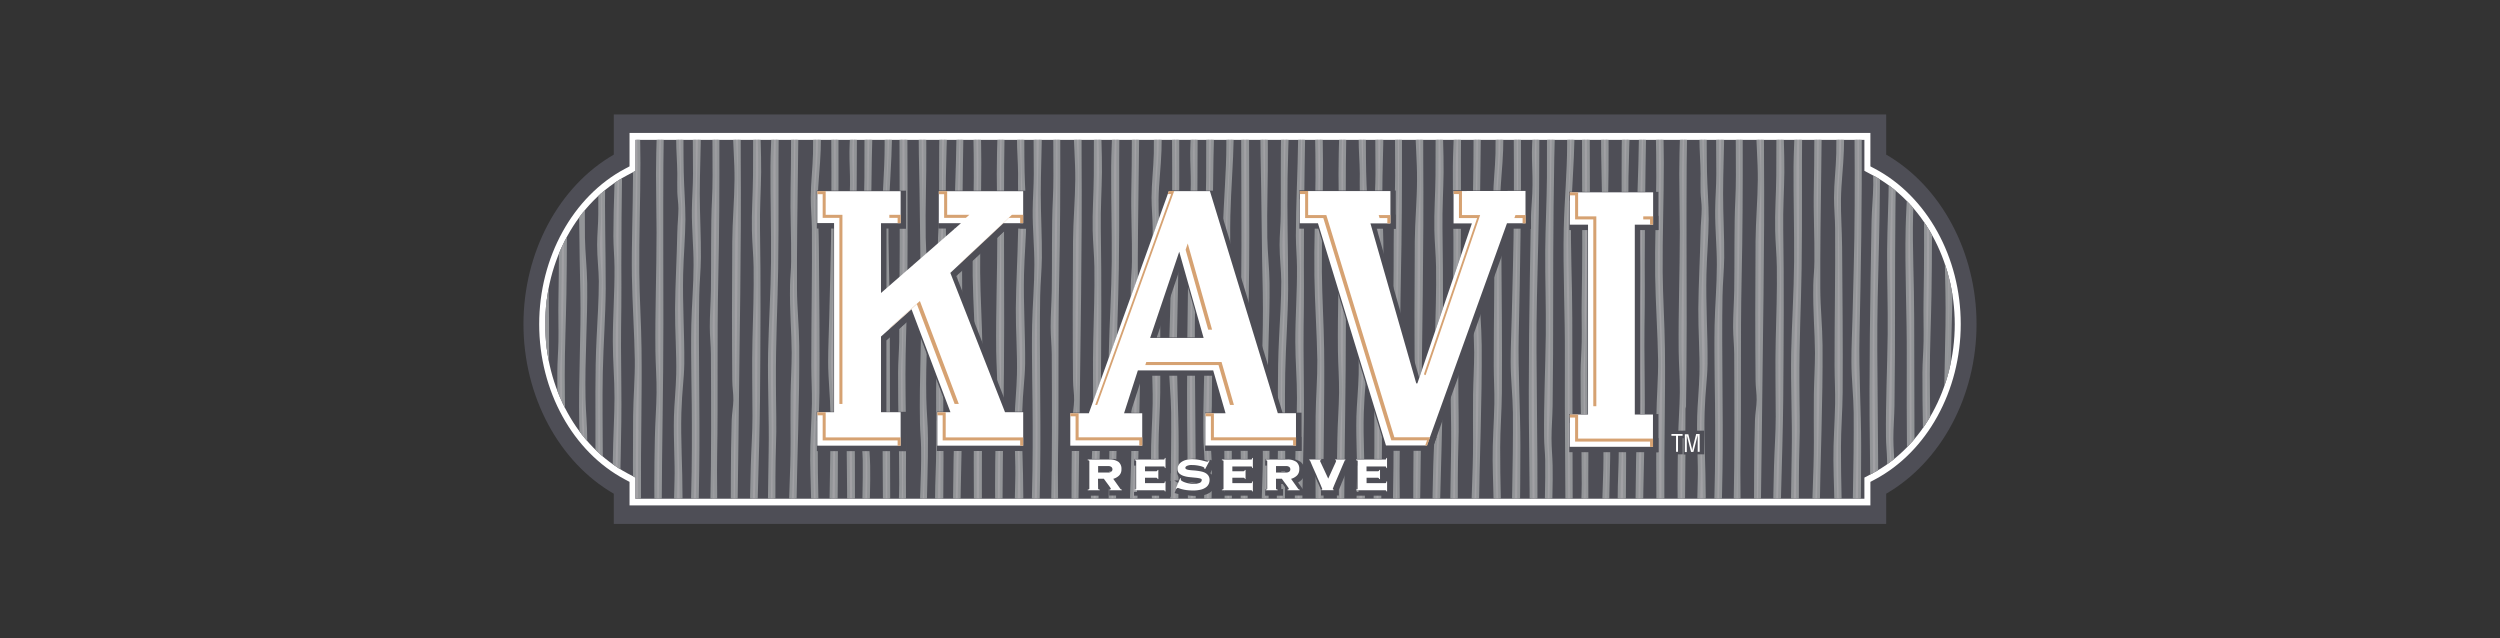 <svg id="Layer_1" data-name="Layer 1" xmlns="http://www.w3.org/2000/svg" xmlns:xlink="http://www.w3.org/1999/xlink" viewBox="0 0 855.26 218.4"><rect x="0" y="0" width="855.26" height="218.4" fill="#333333" stroke="none"/><defs><style>.cls-1{fill:none;}.cls-2{fill:#fff;}.cls-3,.cls-6{fill:#4e4e56;}.cls-4{clip-path:url(#clip-path);}.cls-5{fill:#a2a1a5;stroke:#939598;}.cls-5,.cls-6{stroke-miterlimit:10;}.cls-6{stroke:#4e4e56;stroke-width:2px;}.cls-7{fill:#d6a272;}</style><clipPath id="clip-path" transform="translate(139.27 -282.99)"><path class="cls-1" d="M498.55,330.83v10.6l2.78,1.48c17.09,9.08,28.13,29.09,28.13,51s-11,41.89-28.13,51l-2.78,1.47v7.22H78.15v-7.22l-2.78-1.47c-17.09-9.09-28.13-29.1-28.13-51s11-41.89,28.13-51l2.78-1.48v-10.6Z"/></clipPath></defs><title>KAVI_horizontal_The_Original</title><path class="cls-2" d="M73.41,449.9v9.19H503.3V449.9c18.23-9.69,30.9-31.12,30.9-56s-12.68-46.32-30.9-56V325.31H73.41v12.57c-18.23,9.69-30.9,31.12-30.9,56S55.18,440.21,73.41,449.9Z" transform="translate(139.27 -282.99)"/><path class="cls-3" d="M70.71,322.16H506v13.73c18.83,10.86,30.91,33.41,30.91,58S524.82,441,506,451.89v10.34H70.71V451.89c-18.83-10.87-30.9-33.41-30.9-58s12.07-47.14,30.9-58V322.16Zm429.89,6.3H76.1V339.9l-1.58.84c-17.81,9.47-29.33,30.33-29.33,53.15S56.71,437.56,74.52,447l1.58.84v8.06H500.6v-8.06l1.58-.84c17.81-9.47,29.33-30.33,29.33-53.15S520,350.21,502.18,340.74l-1.58-.84V328.46Z" transform="translate(139.27 -282.99)"/><path class="cls-3" d="M498.55,330.83v10.6l2.78,1.48c17.09,9.08,28.13,29.09,28.13,51s-11,41.89-28.13,51l-2.78,1.47v7.22H78.15v-7.22l-2.78-1.47c-17.09-9.09-28.13-29.1-28.13-51s11-41.89,28.13-51l2.78-1.48v-10.6Z" transform="translate(139.27 -282.99)"/><g class="cls-4"><path class="cls-5" d="M715.49,395.19c0-3.08-.14-6.14-.38-9.18.06,3.74.22,7.12.36,10.38C715.47,396,715.49,395.59,715.49,395.19Z" transform="translate(139.27 -282.99)"/><path class="cls-5" d="M707.62,403.61c-.2,10.83.35,22,.2,32.66.58-1.48,1.12-3,1.64-4.49.09-5.73-.07-11.42-.11-17.56-.09-14.94.59-26.88.77-39.3q.1-7.19.11-14-.81-2.55-1.74-5c.07,5.48.13,11,.09,16.5C708.49,382.83,707.81,393.34,707.62,403.61Z" transform="translate(139.27 -282.99)"/><path class="cls-5" d="M702.05,361.8c.1,4.32.51,8.33.58,12.48.13,8.11-.18,16.72-.38,25-.22,8.78,0,17.48,0,26.2,0,5.66-.42,11.09-.58,16.85-.06,2.38-.12,4.84-.17,7.29.59-1,1.17-2.1,1.72-3.18.24-8.87.49-17.72.56-26.57.16-20.68.3-40.49,0-58.65-.09-5.32.16-10.61.3-15.5q-.8-1.6-1.64-3.18v.58C702.38,349.54,701.92,355.59,702.05,361.8Z" transform="translate(139.27 -282.99)"/><path class="cls-5" d="M695.34,365.55c-.13,16.26-.13,33.32,0,47.41,0,2.39.42,4.69.38,6.87s-.51,4.69-.58,6.86c-.38,12.09-.26,22.14-.35,33.27.45-.61.89-1.22,1.32-1.84q.24-12.93.37-25.82c.34-33.41,1-64.35.77-95.46,0-1,0-2,0-2.93-.51-.76-1-1.51-1.57-2.26.18,4.22.45,8.45.42,12.68C696.05,351.41,695.4,358.5,695.34,365.55Z" transform="translate(139.27 -282.99)"/><path class="cls-5" d="M688.43,351.2c-.46,8.79-.22,21.64-.38,31.19-.07,4.11-.39,8.47-.38,12.48,0,3.08.37,6.22.38,9.36.09,16.83.17,34.45-.19,51.15-.09,4.14-.14,8.57-.19,13.13.48-.51,1-1,1.42-1.55,0-2.19.08-4.37.11-6.59.1-7.15-.13-14.62,0-21.83.36-19.22-.07-39.63.38-59.9.36-15.82.42-31.71.38-47.42,0-2.24,0-4.51.06-6.76-.49-.57-1-1.13-1.49-1.69C688.54,333.31,688.8,344.22,688.43,351.2Z" transform="translate(139.27 -282.99)"/><path class="cls-5" d="M681.53,354.94c-.06,6.27.59,12.46.58,18.71,0,6.88-.63,13.83-.77,20.59-.23,11.06.23,26.33.19,34.32,0,2.47,0,4.87,0,7.48,0,11.22-.44,21.37-.57,31.82,0,2.35,0,4.72,0,7.1.55-.47,1.09-1,1.62-1.44,0-3.28,0-6.62.1-10,.14-6.48.29-13.31.39-20,.29-19.76-.34-39.84,0-59.27.08-4.35.53-8.76.57-13.1.08-6.82-.38-14.51-.38-21.83,0-7.6.37-15.08.38-22.47,0-3.09-.11-6.19-.22-9.24-.53-.5-1.07-1-1.61-1.47,0,8.84.12,17.79.1,26.3C681.9,346.83,681.57,350.63,681.53,354.94Z" transform="translate(139.27 -282.99)"/><path class="cls-5" d="M676.16,330.61c0,3.88.35,7.71.38,11.85,0,2-.06,4.1,0,6.24.06,1.8.38,3.82.38,5.62,0,2.46-.33,5.38-.38,8.11-.19,9.35-.69,17.47-.77,26.21-.06,7,.55,15.66.38,22.46-.11,4.83-.68,10.54-.77,14.35-.2,8.5.39,15.83.19,21.84-.1,3.13-.18,8.65-.19,12.48,0,5.86.12,12.88.2,19.48l1.34-1c0-3.09,0-6.15,0-9.12,0-5.28.39-10.91.38-16.22,0-10.13-.65-19.74-.38-28.71.24-8,.91-11.23,1-16.84.09-10-.62-20.13-.38-30.58.14-6.21.72-12.6.77-18.72,0-5.48-.47-10.73-.58-16.21-.19-9.48,0-19.26,0-29.09l-1.35-1.05c.11,3.56.2,7.14.19,10.8C676.53,325,676.14,327.92,676.16,330.61Z" transform="translate(139.27 -282.99)"/><path class="cls-5" d="M669.25,342.46c0,6.6.18,13.25.2,20,0,13.82-.54,27.41-.39,40.55.06,4.77.44,9.64.39,14.36-.07,4.95-.49,10.21-.58,15.59s-.2,10.73-.19,16.22c0,11,.24,22.9.28,34.49l1.61-1c-.09-9.1-.4-18.55-.36-26,.11-22.39.57-41.5.57-63,0-17.93-.12-36.33,0-54.29.06-10.19.36-21,.57-31.12-.5-.32-1-.62-1.51-.93,0,1.36,0,2.71,0,4C669.85,323.83,669.24,332.74,669.25,342.46Z" transform="translate(139.27 -282.99)"/><path class="cls-5" d="M661.38,343.71c-.05,11.72-.54,23.12-.38,33.69.14,9.06.87,19.86,1,28.7.07,6.36-.51,12.87-.58,19.34-.2,20.63.15,42.6.19,62.23l1.68-.89c0-11.69-.05-23.37-.13-35.14-.12-16.58.4-33.18.19-49.28-.12-9-.69-17.53-.77-26.21-.1-12.28.39-25,.38-37.43,0-8.84-.46-18.79-.38-29.33,0-2.09,0-4.13,0-6.17l-1.57-.84q0,4.41,0,8.88C661,322.26,661.44,333.22,661.38,343.71Z" transform="translate(139.27 -282.99)"/><path class="cls-5" d="M656.21,297.54c-.25,10.88-.64,21.83-.77,33.07-.12,11-.76,22.09-.77,33.06,0,3.52.35,7.1.38,10.61.08,8.57-.58,17-.58,25.58,0,6.51.59,12.9.58,19.34,0,6-.47,13.42-.58,21.21s-.25,16-.19,23.09c0,3,.36,7.68.38,11.23,0,2.8-.2,5.36-.19,8.73,0,5.9.09,11.69.2,17.43h1.82c-.26-13-.67-26.14-.68-39.26,0-15.19.78-30.33.58-46.17-.14-10.38-.15-17.48,0-27.45.07-4.74,0-9.47,0-14.36,0-21.74.46-43.54.77-64.88.13-8.44.41-17.11.44-25.28h-1.5C656.23,288.14,656.31,292.81,656.21,297.54Z" transform="translate(139.27 -282.99)"/><path class="cls-5" d="M650.45,306.9c0,1-.33,2.41-.38,3.75-.22,5.47-.27,9.85-.39,14.35-.28,11.31-.09,22.05-.19,31.19,0,3.53-.4,7.2-.39,10.6,0,4.42.55,8.5.58,12.48,0,6-.44,13-.76,19.34-.63,12.4-.33,24-.39,38.05,0,5.64-.39,11.43-.38,16.85,0,5.72.55,11.49.58,17.46,0,3.68-.33,7.42-.38,11.23s.16,7.43.19,11.22c0,2.45,0,5,0,7.46h1.31c-.12-20.74.11-41.29.2-61.1,0-9.92-.19-19.58,0-29.32s.93-19.22,1-28.7c0-12.89-.39-25.54-.19-38.05.22-13.44.95-26.75,1-39.93,0-3.59-.23-7-.19-10.6,0-3.22.2-6.44.38-9.68h-1.55c-.17,3.28-.32,6.5-.37,9.68C650,298.55,650.46,303.27,650.45,306.9Z" transform="translate(139.27 -282.99)"/><path class="cls-5" d="M642.58,335.6c.13,8,.35,16.36.39,24.33s.23,15.27.38,23.09c.3,14.95-.7,29.89-.38,44.92.06,2.72.33,5.33.38,8.11.18,9.94-.68,19.69-.57,29.33.1,8.63.74,16.86.57,25.58,0,2.72-.32,5.43-.38,8.1,0,.62,0,1.22,0,1.84h1.17c.05-8,.57-16.22.55-24.29,0-6-.39-12-.38-18.09,0-8.61.45-17.17.38-25.58,0-4.59-.48-9.23-.57-13.72-.27-13.44.73-26.37.57-39.31-.06-5.13-.67-10.47-.76-15.6-.18-10,.28-20.4.19-30.57-.11-12.55,0-25.12,0-38.06,0-4-.06-8.11-.15-12.18h-1.44c0,1.77.05,3.55.05,5.32C642.61,304.39,642.34,319.84,642.58,335.6Z" transform="translate(139.27 -282.99)"/><path class="cls-5" d="M635.87,385.51c-.1,5,.08,9.63,0,14.35-.06,3.45-.37,7.07-.38,10.6-.06,12.85.41,25.44.38,38.05,0,4.77-.36,9.61-.38,14.35-.05,12.55.15,25.34.39,38h1.69c0-2.07,0-4.13,0-6.2,0-18.42-.54-36.91-.39-55.52.08-9.44-.19-18.58-.19-28.08,0-9,.42-18.24.58-27.45.43-25.94-.15-53.92.19-77.36.12-8.4.13-15.62.1-22.79h-1.26c.05,8.88-.45,18.47-.58,27.78C635.77,334.82,636.32,362.19,635.87,385.51Z" transform="translate(139.27 -282.99)"/><path class="cls-5" d="M630.89,332.48c0,9.58-.95,19.15-1.15,28.7-.32,14.31.46,29.49.38,44.29-.11,21.51.26,41.73.19,63.64,0,6.29.26,12.58.19,18.71,0,2.72-.38,5.39-.38,8.11,0,1.63.07,3.29.16,5H632c-.14-3.31-.28-6.65-.3-9.94,0-5,.2-10.35.19-15.6-.05-30.3-.18-55.66-.19-83.6,0-12.15-.65-24-.38-34.94.22-9.31,1-18,1.15-26.83.12-9.72-.38-19.14-.38-29.32,0-3.77.37-7.37.38-11.23,0-2,0-3.94-.09-5.94h-1.85c0,3,0,6,0,9.06C630.5,305.77,630.92,319.3,630.89,332.48Z" transform="translate(139.27 -282.99)"/><path class="cls-5" d="M624.17,320c-.28,7.57-.12,15.68-.19,23.71-.07,8.38-.51,16.7-.58,25-.07,9.4.3,19.09.19,28.7-.13,11.72-.7,23.7-.57,34.94,0,2.69.35,5.47.38,8.11.12,7.91-.29,15.83-.19,23.71,0,4.1.55,8.31.57,12.48,0,8.52-.27,17.11-.24,24.29h1.58c0-9.62.15-19.59,0-29.28-.06-3.72-.38-7.4-.39-11.23,0-6.08.32-11.91.19-18.09-.07-3.36-.37-5.93-.38-9.36,0-3.7.33-7.55.38-11.22.17-11.61.2-23.57.2-35.57,0-21.58.13-43.58.76-65.5.31-10.56.46-24,.19-31.83-.07-2.1-.15-3.78-.24-5.32h-1.76c.27,4.86.8,9.63.84,14.68C625,305.57,624.44,312.55,624.17,320Z" transform="translate(139.27 -282.99)"/><path class="cls-5" d="M618.85,305.65c0,6.33.4,12.38.38,18.73,0,3.52-.34,7-.38,10.6s.24,7.56.2,11.23c-.05,4.11-.5,8.18-.58,12.48-.46,25.63-.91,52.91-.58,76.11.31,20.94.18,42.15.19,61.14,0,1.62,0,3.29.09,5h1.66c0-7.62-.31-15.65-.21-23.67.32-25.49,0-47.87-.19-74.25-.07-12.14.26-24.59.57-36.8.63-24.9.3-50.14.38-74.86,0-2.6,0-5.21.08-7.82h-1.4c0,.94,0,1.87,0,2.82C619,292.8,618.85,299.26,618.85,305.65Z" transform="translate(139.27 -282.99)"/><path class="cls-5" d="M612.33,375.54c-.14,5.08-.25,10.33-.38,15.59s-.4,10.77-.39,15.6c0,5.8.72,11.91.77,17.47.15,17.93-.6,35.86-.57,53.65,0,7.64.25,15.36.34,23.05h1.61c0-4.75,0-9.52,0-14.31-.21-17.13.2-34.09.19-51.16,0-12.53-.84-25.16-.58-37.44.5-23,.9-45.91.77-68.63-.07-11.31.16-22.47,0-33.69-.06-4.05-.09-8.12-.14-12.18h-1.75C612.36,314.24,613.13,346.52,612.33,375.54Z" transform="translate(139.27 -282.99)"/><path class="cls-5" d="M606.19,315c0,6.85.35,14,.19,20.59-.12,5-.75,10-.76,15,0,3.41.35,7.13.38,10.61.12,14.7-.21,31-.19,46.79,0,4.36.27,8.83.19,13.1-.12,6.57-.64,13-.58,19.34.07,6.81.41,13.17.38,20,0,10.8-.31,23.46-.38,34.32,0,2,0,4.13,0,6.2h1.71c0-1.23,0-2.48.06-3.71.12-6.27-.24-13.18-.19-17.47,0-3.25.35-6.49.38-10,.11-10.85-.44-22.35-.38-33.7,0-6.12.54-12.51.58-18.71.11-16.74-.06-33.86-.2-49.91,0-5.54-.45-11.1-.38-16.22.08-5.64.83-11.27,1-16.84.38-16.38-.06-33.74,0-50.86H606.6q0,5.79,0,11.56C606.55,301.61,606.17,308.11,606.19,315Z" transform="translate(139.27 -282.99)"/><path class="cls-5" d="M598.71,347.45c-.18,8.69.29,16.87.19,25,0,2.77-.34,5.4-.38,8.11-.15,9.17.53,15.86.58,23.09,0,4.66-.32,9.74-.38,14.35-.09,5.55,0,10.68,0,16.21,0,10.83-.77,21.59-.77,32.45,0,9.42.26,18.64.19,28.07,0,2.05-.06,4.13-.11,6.2h1.56c.13-5.26.25-10.41.27-15.56,0-8.7-.31-17.38-.19-26.2.25-19.31,1.15-39,1-58-.07-6.68-.74-12.8-.77-19.34-.12-27.6.8-54.41.58-81.11-.05-5.75,0-11.46,0-17.17h-1.7C598.56,304.93,599.15,326.45,598.71,347.45Z" transform="translate(139.27 -282.99)"/><path class="cls-5" d="M592,308.15c0,6.06.27,12,.19,18.1-.06,4.58-.36,9.13-.38,13.73-.06,10.74.28,21.57.19,32.44-.08,10.42-.77,20.93-1,31.2-.21,11.17.39,22.69.19,33.69-.4,21.36-.48,43-.52,63.6h1.23c0-5.08,0-10.1.05-14.93.19-9.34.53-18.85.57-28.08,0-8.16,0-16,.19-21.84.29-7.23,0-14.17,0-21.83-.09-14.94.59-26.88.77-39.3.26-17.94,0-33.93.19-48,.12-8.16-.27-16.26-.19-24.33.05-6.36.24-12.71.38-19h-1.54c0,.32,0,.64,0,1C592.29,292.41,592,300.29,592,308.15Z" transform="translate(139.27 -282.99)"/><path class="cls-5" d="M585.85,343.09c-.05,6.45-.52,12.5-.38,18.71.09,4.32.51,8.33.58,12.48.13,8.11-.18,16.72-.38,25-.22,8.78,0,17.48,0,26.2,0,5.66-.41,11.09-.58,16.85-.33,11.91-.47,24.87-.38,38.06,0,5.71.71,10.52.77,14.35,0,2-.07,4.06-.18,6.2h1.33c-.11-5.87-.27-11.76-.38-18.05-.39-21.2.8-42.1,1-63,.16-20.68.3-40.49,0-58.65-.11-6.74.33-13.49.39-19.34.06-6.84-.36-14.08-.39-21.21,0-5.28.38-10.35.39-15.6,0-6.74-.39-13.29-.39-20,0-.52,0-1,0-1.57h-1.5C585.71,304.14,586,324.44,585.85,343.09Z" transform="translate(139.27 -282.99)"/><path class="cls-5" d="M579.33,300.66c.11,8.62-.37,16.87-.38,25,0,6.21.62,12.46.58,18.72,0,7.07-.71,14.16-.77,21.21-.12,16.26-.12,33.32,0,47.41,0,2.39.42,4.69.38,6.87s-.5,4.69-.57,6.86c-.42,13.57-.23,24.57-.39,37.43-.15,12.25-.13,24.5-.14,36.77h1.38c-.23-7.9-.48-15.8-.29-23.67q.55-22.52.77-44.92c.34-33.41,1-64.35.77-95.46-.1-14,.16-27.84.2-41.79,0-3.86,0-7.71.08-11.56h-1.74C579.21,289.2,579.26,294.8,579.33,300.66Z" transform="translate(139.27 -282.99)"/><path class="cls-5" d="M572,312.51c-.32,13.08.3,29.38-.19,38.69-.46,8.79-.22,21.64-.39,31.19-.07,4.11-.39,8.47-.38,12.48,0,3.08.37,6.22.38,9.36.09,16.83.17,34.45-.19,51.15-.19,8.9-.21,19.07-.38,29.32-.09,5.38-.44,10.86-.54,16.18h1.7c0-12.75.36-26.3.56-40.52.11-7.15-.13-14.62,0-21.83.36-19.22-.06-39.63.39-59.9.35-15.82.42-31.71.38-47.42s.7-31.85.57-47.74h-1.7C572.27,293.31,572.28,302.77,572,312.51Z" transform="translate(139.27 -282.99)"/><path class="cls-5" d="M565.33,306.28c-.26,11.95,0,24.48,0,36.18,0,4.37-.35,8.17-.39,12.48-.05,6.27.59,12.46.58,18.71,0,6.88-.63,13.83-.77,20.59-.22,11.06.23,26.33.19,34.32,0,2.47,0,4.87,0,7.48,0,11.22-.44,21.37-.57,31.82-.09,6.4.14,13,0,19.34-.1,4.36-.6,8.76-.58,13.1,0,.18,0,.39,0,.58h1.59c-.06-2.08-.09-4.14-.06-6.2,0-4.13.47-8.16.58-12.48.14-6.07,0-12.26.19-18.71s.29-13.31.38-20c.29-19.76-.34-39.84,0-59.27.08-4.35.53-8.76.57-13.1.07-6.82-.38-14.51-.38-21.83,0-7.6.37-15.08.38-22.47,0-5.93-.42-11.85-.38-17.47.06-8.43.7-18.72.79-25.9h-1.39c0,.32,0,.65,0,1C566.1,291.46,565.49,298.95,565.33,306.28Z" transform="translate(139.27 -282.99)"/><path class="cls-5" d="M560,322.5c0,2.54-.4,5.42-.38,8.11,0,3.88.35,7.71.38,11.85,0,2-.06,4.1,0,6.24.06,1.8.39,3.82.38,5.62,0,2.46-.33,5.38-.38,8.11-.19,9.35-.69,17.47-.76,26.21-.06,7,.54,15.66.38,22.46-.11,4.83-.68,10.54-.77,14.35-.2,8.5.39,15.83.19,21.84-.11,3.13-.18,8.65-.19,12.48,0,9.82.39,22.93.19,31.82,0,1.06-.37,2.47-.38,3.74,0,1.87,0,3.72,0,5.58h1.8c0-11-.08-21.76-.07-31.78,0-5.28.39-10.91.38-16.22,0-10.13-.65-19.74-.38-28.71.24-8,.91-11.23,1-16.84.09-10-.62-20.13-.38-30.58.14-6.21.73-12.6.77-18.72,0-5.48-.47-10.73-.58-16.21-.26-13,.13-26.47,0-39.93q-.09-9.2-.15-18.42h-1.4c0,5-.24,9.87-.18,14.68C559.5,306.27,560,314.18,560,322.5Z" transform="translate(139.27 -282.99)"/><path class="cls-5" d="M553.24,311.27c0,12.56-.58,21.47-.57,31.19,0,6.6.18,13.25.19,20,0,13.82-.54,27.41-.39,40.55.06,4.77.44,9.64.39,14.36-.06,4.95-.48,10.21-.58,15.59s-.2,10.73-.18,16.22c0,16,.5,33.81.18,49.91,0,.62,0,1.22-.05,1.84h1.45c.16-3.34.3-6.65.33-9.94.1-11.36-.43-24.54-.38-34.32.1-22.39.57-41.5.57-63,0-17.93-.12-36.33,0-54.29.09-14.11.62-29.42.77-42.43.05-4.63-.08-9,0-13.42h-1.25q0,2.38-.1,4.69C553.38,296.83,553.24,304.65,553.24,311.27Z" transform="translate(139.27 -282.99)"/><path class="cls-5" d="M544.8,343.71c-.06,11.72-.54,23.12-.38,33.69.14,9.06.87,19.86,1,28.7.06,6.36-.51,12.87-.58,19.34-.2,20.9.16,43.18.19,63,0,4.16.15,8.35.27,12.44h1.46c-.1-16.48-.08-32.75-.19-49.25s.4-33.18.19-49.28c-.12-9-.69-17.53-.77-26.21-.11-12.28.4-25,.38-37.43,0-8.84-.46-18.79-.38-29.33.07-9.09-.13-17.61-.18-25.9h-1.54c0,8.89.18,18.29.18,27.78C544.42,322.26,544.85,333.22,544.8,343.71Z" transform="translate(139.27 -282.99)"/><path class="cls-5" d="M539.62,297.54c-.25,10.88-.64,21.83-.77,33.07-.12,11-.76,22.09-.76,33.06,0,3.52.35,7.1.38,10.61.08,8.57-.58,17-.57,25.58,0,6.51.59,12.9.57,19.34,0,6-.47,13.42-.57,21.21s-.25,16-.19,23.09c0,3,.36,7.68.38,11.23,0,2.8-.21,5.36-.19,8.73,0,5.9.09,11.69.2,17.43h1.82c-.26-13-.68-26.14-.68-39.26,0-15.19.78-30.33.57-46.17-.13-10.38-.15-17.48,0-27.45.08-4.74,0-9.47,0-14.36,0-21.74.46-43.54.77-64.88.13-8.44.41-17.11.44-25.28h-1.5C539.65,288.14,539.73,292.81,539.62,297.54Z" transform="translate(139.27 -282.99)"/><path class="cls-5" d="M533.87,306.9c0,1-.33,2.41-.38,3.75-.22,5.47-.27,9.85-.38,14.35-.28,11.31-.1,22.05-.19,31.19,0,3.53-.4,7.2-.39,10.6,0,4.42.55,8.5.58,12.48,0,6-.45,13-.76,19.34-.63,12.4-.33,24-.39,38.05,0,5.64-.39,11.43-.38,16.85,0,5.72.54,11.49.57,17.46,0,3.68-.33,7.42-.38,11.23s.16,7.43.19,11.22c0,2.45,0,5,0,7.46h1.31c-.12-20.74.11-41.29.2-61.1,0-9.92-.19-19.58,0-29.32s.94-19.22,1-28.7c0-12.89-.39-25.54-.19-38.05.21-13.44.95-26.75,1-39.93,0-3.59-.23-7-.19-10.6,0-3.22.2-6.44.38-9.68h-1.55c-.17,3.28-.32,6.5-.37,9.68C533.4,298.55,533.88,303.27,533.87,306.9Z" transform="translate(139.27 -282.99)"/><path class="cls-5" d="M526,335.6c.13,8,.35,16.36.39,24.33s.23,15.27.38,23.09c.29,14.95-.7,29.89-.38,44.92.06,2.72.33,5.33.38,8.11.18,9.94-.68,19.69-.58,29.33.1,8.63.74,16.86.58,25.58,0,2.72-.32,5.43-.38,8.1,0,.62,0,1.22,0,1.84h1.17c.05-8,.56-16.22.56-24.29,0-6-.39-12-.38-18.09,0-8.61.46-17.17.38-25.58,0-4.59-.49-9.23-.58-13.72-.27-13.44.73-26.37.58-39.31-.06-5.13-.68-10.47-.77-15.6-.17-10,.28-20.4.19-30.57-.11-12.55,0-25.12,0-38.06,0-4-.06-8.11-.15-12.18h-1.44c0,1.77.05,3.55.05,5.32C526,304.39,525.75,319.84,526,335.6Z" transform="translate(139.27 -282.99)"/><path class="cls-5" d="M519.29,385.51c-.1,5,.08,9.63,0,14.35-.06,3.45-.37,7.07-.39,10.6-.06,12.85.41,25.44.39,38.05,0,4.77-.36,9.61-.39,14.35-.05,12.55.15,25.34.4,38H521c0-2.07,0-4.13,0-6.2,0-18.42-.54-36.91-.38-55.52.08-9.44-.19-18.58-.19-28.08,0-9,.42-18.24.57-27.45.43-25.94-.15-53.92.19-77.36.12-8.4.13-15.62.1-22.79h-1.26c.05,8.88-.45,18.47-.57,27.78C519.19,334.82,519.74,362.19,519.29,385.51Z" transform="translate(139.27 -282.99)"/><path class="cls-5" d="M514.31,332.48c0,9.58-.94,19.15-1.15,28.7-.32,14.31.46,29.49.38,44.29-.12,21.51.26,41.73.19,63.64,0,6.29.26,12.58.19,18.71,0,2.72-.38,5.39-.38,8.11,0,1.63.07,3.29.16,5h1.68c-.14-3.31-.28-6.65-.3-9.94,0-5,.2-10.35.19-15.6,0-30.3-.18-55.66-.19-83.6,0-12.15-.64-24-.38-34.94.23-9.31,1-18,1.15-26.83.12-9.72-.38-19.14-.38-29.32,0-3.77.37-7.37.38-11.23,0-2,0-3.94-.09-5.94H513.9c0,3,0,6,0,9.06C513.92,305.77,514.33,319.3,514.31,332.48Z" transform="translate(139.27 -282.99)"/><path class="cls-5" d="M507.59,320c-.27,7.57-.12,15.68-.19,23.71-.07,8.38-.51,16.7-.58,25-.07,9.4.3,19.09.19,28.7-.14,11.72-.71,23.7-.58,34.94,0,2.69.34,5.47.38,8.11.12,7.91-.29,15.83-.19,23.71,0,4.1.56,8.31.57,12.48,0,8.52-.26,17.11-.24,24.29h1.59c0-9.62.14-19.59,0-29.28-.06-3.72-.37-7.4-.39-11.23,0-6.08.32-11.91.19-18.09-.07-3.36-.37-5.93-.38-9.36,0-3.7.33-7.55.38-11.22.17-11.61.19-23.57.19-35.57,0-21.58.13-43.58.77-65.5.31-10.56.46-24,.19-31.83-.07-2.1-.15-3.78-.24-5.32h-1.76c.27,4.86.8,9.63.84,14.68C508.42,305.57,507.86,312.55,507.59,320Z" transform="translate(139.27 -282.99)"/><path class="cls-5" d="M501.89,305.65c0,6.33.4,12.38.38,18.73,0,3.52-.35,7-.38,10.6s.24,7.56.19,11.23c-.05,4.11-.5,8.18-.58,12.48-.46,25.63-.92,52.91-.58,76.11.31,20.94.18,42.15.19,61.14,0,1.62,0,3.29.09,5h1.66c0-7.62-.31-15.65-.21-23.67.32-25.49,0-47.87-.19-74.25-.07-12.14.27-24.59.58-36.8.63-24.9.3-50.14.38-74.86,0-2.6,0-5.21.07-7.82h-1.4c0,.94,0,1.87,0,2.82C502,292.8,501.89,299.26,501.89,305.65Z" transform="translate(139.27 -282.99)"/><path class="cls-5" d="M495.38,375.54c-.15,5.08-.26,10.33-.39,15.59s-.4,10.77-.38,15.6c0,5.8.72,11.91.77,17.47.15,17.93-.6,35.86-.58,53.65,0,7.64.26,15.36.35,23.05h1.61c0-4.75,0-9.52,0-14.31-.21-17.13.2-34.09.18-51.16,0-12.53-.84-25.16-.57-37.44.5-23,.89-45.91.76-68.63-.06-11.31.17-22.47,0-33.69-.06-4.05-.09-8.12-.13-12.18h-1.75C495.41,314.24,496.18,346.52,495.38,375.54Z" transform="translate(139.27 -282.99)"/><path class="cls-5" d="M489.23,315c0,6.85.35,14,.19,20.59-.12,5-.75,10-.77,15,0,3.41.36,7.13.38,10.61.12,14.7-.21,31-.19,46.79,0,4.36.27,8.83.19,13.1-.12,6.57-.64,13-.58,19.34.06,6.81.41,13.17.38,20,0,10.8-.3,23.46-.38,34.32,0,2,0,4.13,0,6.2h1.71c0-1.23,0-2.48.06-3.71.12-6.27-.24-13.18-.19-17.47,0-3.25.35-6.49.39-10,.11-10.85-.45-22.35-.39-33.7,0-6.12.53-12.51.58-18.71.11-16.74-.06-33.86-.19-49.91-.05-5.54-.46-11.1-.39-16.22.08-5.64.83-11.27,1-16.84.39-16.38-.06-33.74,0-50.86h-1.32q0,5.79,0,11.56C489.59,301.61,489.22,308.11,489.23,315Z" transform="translate(139.27 -282.99)"/><path class="cls-5" d="M481.75,347.45c-.19,8.69.3,16.87.19,25,0,2.77-.34,5.4-.38,8.11-.15,9.17.53,15.86.58,23.09,0,4.66-.32,9.74-.38,14.35-.08,5.55,0,10.68,0,16.21,0,10.83-.77,21.59-.77,32.45,0,9.42.26,18.64.2,28.07,0,2.05-.06,4.13-.11,6.2h1.56c.14-5.26.25-10.41.28-15.56,0-8.7-.31-17.38-.19-26.2.25-19.31,1.14-39,1-58-.06-6.68-.74-12.8-.77-19.34-.11-27.6.8-54.41.58-81.11-.05-5.75,0-11.46,0-17.17h-1.7C481.6,304.93,482.19,326.45,481.75,347.45Z" transform="translate(139.27 -282.99)"/><path class="cls-5" d="M475,308.15c0,6.06.27,12,.19,18.1-.06,4.58-.35,9.13-.38,13.73-.07,10.74.27,21.57.19,32.44-.08,10.42-.77,20.93-1,31.2-.21,11.17.4,22.69.19,33.69-.39,21.36-.47,43-.51,63.6H475c0-5.08,0-10.1.05-14.93.19-9.34.53-18.85.57-28.08,0-8.16,0-16,.19-21.84.29-7.23,0-14.17,0-21.83-.09-14.94.59-26.88.76-39.3.26-17.94,0-33.93.19-48,.12-8.16-.26-16.26-.19-24.33.06-6.36.24-12.71.39-19h-1.54c0,.32,0,.64,0,1C475.33,292.41,475.05,300.29,475,308.15Z" transform="translate(139.27 -282.99)"/><path class="cls-5" d="M468.9,343.09c-.06,6.45-.52,12.5-.38,18.71.1,4.32.51,8.33.57,12.48.13,8.11-.18,16.72-.38,25-.22,8.78,0,17.48,0,26.2,0,5.66-.42,11.09-.58,16.85-.33,11.91-.47,24.87-.38,38.06,0,5.71.72,10.52.77,14.35,0,2-.07,4.06-.18,6.2h1.32c-.11-5.87-.26-11.76-.38-18.05-.4-21.2.8-42.1,1-63,.16-20.68.3-40.49,0-58.65-.11-6.74.33-13.49.38-19.34.06-6.84-.36-14.08-.38-21.21,0-5.28.37-10.35.38-15.6,0-6.74-.39-13.29-.38-20,0-.52,0-1,0-1.57h-1.5C468.75,304.14,469.06,324.44,468.9,343.09Z" transform="translate(139.27 -282.99)"/><path class="cls-5" d="M462.38,300.66c.11,8.62-.37,16.87-.38,25,0,6.21.62,12.46.58,18.72-.05,7.07-.71,14.16-.77,21.21-.13,16.26-.13,33.32,0,47.41,0,2.39.42,4.69.38,6.87s-.51,4.69-.58,6.86c-.42,13.57-.23,24.57-.39,37.43-.15,12.25-.13,24.5-.14,36.77h1.38c-.23-7.9-.47-15.8-.28-23.67q.55-22.52.77-44.92c.34-33.41,1-64.35.76-95.46-.1-14,.16-27.84.2-41.79,0-3.86,0-7.71.08-11.56h-1.73C462.26,289.2,462.3,294.8,462.38,300.66Z" transform="translate(139.27 -282.99)"/><path class="cls-5" d="M455.09,312.51c-.32,13.08.29,29.38-.19,38.69-.46,8.79-.22,21.64-.39,31.19-.07,4.11-.39,8.47-.38,12.48,0,3.08.37,6.22.38,9.36.09,16.83.17,34.45-.19,51.15-.19,8.9-.22,19.07-.38,29.32-.09,5.38-.44,10.86-.54,16.18h1.7c0-12.75.36-26.3.56-40.52.11-7.15-.13-14.62,0-21.83.36-19.22-.07-39.63.38-59.9.36-15.82.42-31.71.38-47.42s.7-31.85.58-47.74h-1.7C455.32,293.31,455.33,302.77,455.09,312.51Z" transform="translate(139.27 -282.99)"/><path class="cls-5" d="M448.38,306.28c-.26,11.95,0,24.48,0,36.18,0,4.37-.35,8.17-.39,12.48-.05,6.27.59,12.46.58,18.71,0,6.88-.63,13.83-.77,20.59-.22,11.06.23,26.33.19,34.32,0,2.47,0,4.87,0,7.48,0,11.22-.44,21.37-.57,31.82-.09,6.4.14,13,0,19.34-.1,4.36-.6,8.76-.58,13.1,0,.18,0,.39,0,.58h1.58c-.06-2.08-.08-4.14-.06-6.2,0-4.13.47-8.16.57-12.48.15-6.07.05-12.26.19-18.71s.29-13.31.39-20c.29-19.76-.34-39.84,0-59.27.07-4.35.53-8.76.58-13.1.07-6.82-.38-14.51-.38-21.83,0-7.6.37-15.08.38-22.47,0-5.93-.43-11.85-.38-17.47.05-8.43.7-18.72.79-25.9h-1.39c0,.32,0,.65,0,1C449.14,291.46,448.53,298.95,448.38,306.28Z" transform="translate(139.27 -282.99)"/><path class="cls-5" d="M443,322.5c0,2.54-.4,5.42-.38,8.11,0,3.88.35,7.71.38,11.85,0,2-.06,4.1,0,6.24.05,1.8.38,3.82.38,5.62,0,2.46-.33,5.38-.38,8.11-.19,9.35-.69,17.47-.77,26.21-.06,7,.55,15.66.38,22.46-.12,4.83-.68,10.54-.77,14.35-.2,8.5.39,15.83.19,21.84-.11,3.13-.18,8.65-.19,12.48,0,9.82.39,22.93.19,31.82,0,1.06-.37,2.47-.38,3.74,0,1.87,0,3.72,0,5.58h1.8c0-11-.08-21.76-.06-31.78,0-5.28.39-10.91.38-16.22,0-10.13-.65-19.74-.38-28.71.24-8,.91-11.23,1-16.84.09-10-.61-20.13-.38-30.58.14-6.21.72-12.6.77-18.72,0-5.48-.47-10.73-.58-16.21-.26-13,.13-26.47,0-39.93q-.09-9.2-.15-18.42h-1.4c0,5-.24,9.87-.18,14.68C442.54,306.27,443,314.18,443,322.5Z" transform="translate(139.27 -282.99)"/><path class="cls-5" d="M436.29,311.27c0,12.56-.58,21.47-.58,31.19,0,6.6.19,13.25.19,20,0,13.82-.54,27.41-.39,40.55.06,4.77.44,9.64.39,14.36-.06,4.95-.48,10.21-.58,15.59s-.2,10.73-.19,16.22c0,16,.5,33.81.19,49.91,0,.62,0,1.22-.05,1.84h1.45c.16-3.34.3-6.65.33-9.94.1-11.36-.43-24.54-.38-34.32.1-22.39.58-41.5.58-63,0-17.93-.12-36.33,0-54.29.1-14.11.62-29.42.77-42.43.06-4.63-.07-9,0-13.42h-1.24c0,1.59-.06,3.15-.1,4.69C436.43,296.83,436.28,304.65,436.29,311.27Z" transform="translate(139.27 -282.99)"/><path class="cls-5" d="M427.85,343.71c-.06,11.72-.54,23.12-.38,33.69.13,9.06.86,19.86,1,28.7.07,6.36-.51,12.87-.58,19.34-.2,20.9.16,43.18.19,63,0,4.16.16,8.35.27,12.44h1.45c-.1-16.48-.08-32.75-.19-49.25s.4-33.18.2-49.28c-.12-9-.69-17.53-.77-26.21-.1-12.28.4-25,.39-37.43,0-8.84-.46-18.79-.39-29.33.07-9.09-.13-17.61-.17-25.9h-1.54c0,8.89.18,18.29.18,27.78C427.47,322.26,427.9,333.22,427.85,343.71Z" transform="translate(139.27 -282.99)"/><path class="cls-5" d="M422.67,297.54c-.25,10.88-.65,21.83-.77,33.07-.12,11-.76,22.09-.76,33.06,0,3.52.35,7.1.38,10.61.08,8.57-.59,17-.58,25.58,0,6.51.59,12.9.58,19.34,0,6-.47,13.42-.58,21.21s-.25,16-.19,23.09c0,3,.36,7.68.38,11.23,0,2.8-.2,5.36-.19,8.73,0,5.9.1,11.69.2,17.43H423c-.26-13-.67-26.14-.68-39.26,0-15.19.78-30.33.58-46.17-.14-10.38-.15-17.48,0-27.45.07-4.74,0-9.47,0-14.36,0-21.74.46-43.54.77-64.88.12-8.44.4-17.11.43-25.28h-1.5C422.7,288.14,422.78,292.81,422.67,297.54Z" transform="translate(139.27 -282.99)"/><path class="cls-5" d="M416.92,306.9c0,1-.33,2.41-.38,3.75-.23,5.47-.27,9.85-.38,14.35-.28,11.31-.1,22.05-.19,31.19,0,3.53-.4,7.2-.38,10.6,0,4.42.55,8.5.58,12.48,0,6-.45,13-.76,19.34-.63,12.4-.33,24-.39,38.05,0,5.64-.39,11.43-.38,16.85,0,5.72.55,11.49.58,17.46,0,3.68-.33,7.42-.38,11.23s.17,7.43.19,11.22c0,2.45,0,5,0,7.46h1.3c-.12-20.74.11-41.29.2-61.1,0-9.92-.19-19.58,0-29.32s.93-19.22,1-28.7c0-12.89-.39-25.54-.19-38.05.21-13.44,1-26.75,1-39.93,0-3.59-.23-7-.19-10.6,0-3.22.2-6.44.38-9.68h-1.56c-.16,3.28-.31,6.5-.36,9.68C416.45,298.55,416.92,303.27,416.92,306.9Z" transform="translate(139.27 -282.99)"/><path class="cls-5" d="M409,335.6c.13,8,.35,16.36.38,24.33s.23,15.27.38,23.09c.29,14.95-.7,29.89-.38,44.92.06,2.72.33,5.33.38,8.11.18,9.94-.68,19.69-.58,29.33.1,8.63.74,16.86.58,25.58,0,2.72-.33,5.43-.38,8.1,0,.62,0,1.22,0,1.84h1.17c.06-8,.57-16.22.56-24.29,0-6-.39-12-.38-18.09,0-8.61.46-17.17.38-25.58,0-4.59-.49-9.23-.58-13.72-.27-13.44.73-26.37.58-39.31-.06-5.13-.68-10.47-.77-15.6-.17-10,.28-20.4.2-30.57-.11-12.55,0-25.12,0-38.06,0-4-.07-8.11-.15-12.18H409c0,1.77,0,3.55,0,5.32C409.08,304.39,408.8,319.84,409,335.6Z" transform="translate(139.27 -282.99)"/><path class="cls-5" d="M402.34,385.51c-.1,5,.08,9.63,0,14.35-.06,3.45-.37,7.07-.38,10.6-.06,12.85.4,25.44.38,38.05,0,4.77-.36,9.61-.38,14.35-.05,12.55.15,25.34.4,38H404c0-2.07,0-4.13,0-6.2,0-18.42-.54-36.91-.38-55.52.08-9.44-.19-18.58-.19-28.08,0-9,.42-18.24.57-27.45.43-25.94-.15-53.92.19-77.36.12-8.4.14-15.62.1-22.79H403.1c0,8.88-.46,18.47-.57,27.78C402.24,334.82,402.79,362.19,402.34,385.51Z" transform="translate(139.27 -282.99)"/><path class="cls-5" d="M397.35,332.48c0,9.58-.94,19.15-1.15,28.7-.32,14.31.47,29.49.38,44.29-.11,21.51.26,41.73.19,63.64,0,6.29.26,12.58.2,18.71,0,2.72-.39,5.39-.39,8.11,0,1.63.07,3.29.16,5h1.67c-.14-3.31-.28-6.65-.3-9.94,0-5,.2-10.35.19-15.6-.05-30.3-.17-55.66-.19-83.6,0-12.15-.65-24-.39-34.94.22-9.31,1-18,1.15-26.83.12-9.72-.39-19.14-.39-29.32,0-3.77.37-7.37.39-11.23,0-2,0-3.94-.09-5.94h-1.85c0,3,0,6,0,9.06C397,305.77,397.38,319.3,397.35,332.48Z" transform="translate(139.27 -282.99)"/><path class="cls-5" d="M390.63,320c-.27,7.57-.13,15.68-.19,23.71-.07,8.38-.51,16.7-.58,25-.07,9.4.3,19.09.19,28.7-.14,11.72-.71,23.7-.58,34.94,0,2.69.34,5.47.38,8.11.12,7.91-.29,15.83-.19,23.71.05,4.1.56,8.31.58,12.48,0,8.52-.27,17.11-.24,24.29h1.58c.05-9.62.14-19.59,0-29.28-.05-3.72-.37-7.4-.38-11.23,0-6.08.32-11.91.19-18.09-.07-3.36-.37-5.93-.38-9.36,0-3.7.33-7.55.38-11.22.17-11.61.19-23.57.19-35.57,0-21.58.13-43.58.77-65.5.31-10.56.46-24,.19-31.83-.07-2.1-.15-3.78-.23-5.32h-1.76c.27,4.86.79,9.63.85,14.68C391.47,305.57,390.9,312.55,390.63,320Z" transform="translate(139.27 -282.99)"/><path class="cls-5" d="M385.31,305.65c0,6.33.4,12.38.38,18.73,0,3.52-.35,7-.38,10.6s.24,7.56.19,11.23c0,4.11-.49,8.18-.57,12.48-.47,25.63-.91,52.91-.58,76.11.31,20.94.19,42.15.19,61.14,0,1.62,0,3.29.09,5h1.66c0-7.62-.31-15.65-.21-23.67.31-25.49,0-47.87-.2-74.25-.07-12.14.27-24.59.58-36.8.63-24.9.31-50.14.38-74.86,0-2.6,0-5.21.07-7.82h-1.4c0,.94,0,1.87,0,2.82C385.42,292.8,385.31,299.26,385.31,305.65Z" transform="translate(139.27 -282.99)"/><path class="cls-5" d="M378.79,375.54c-.14,5.08-.26,10.33-.38,15.59s-.39,10.77-.38,15.6c0,5.8.72,11.91.77,17.47.15,17.93-.6,35.86-.58,53.65,0,7.64.25,15.36.34,23.05h1.61c0-4.75,0-9.52,0-14.31-.21-17.13.2-34.09.19-51.16,0-12.53-.83-25.16-.57-37.44.5-23,.9-45.91.77-68.63-.07-11.31.16-22.47,0-33.69-.06-4.05-.1-8.12-.14-12.18h-1.75C378.83,314.24,379.6,346.52,378.79,375.54Z" transform="translate(139.27 -282.99)"/><path class="cls-5" d="M372.65,315c0,6.85.35,14,.19,20.59-.12,5-.75,10-.77,15,0,3.41.35,7.13.38,10.61.12,14.7-.21,31-.2,46.79,0,4.36.27,8.83.2,13.1-.12,6.57-.64,13-.58,19.34.07,6.81.41,13.17.38,20,0,10.8-.3,23.46-.38,34.32,0,2,0,4.13,0,6.2h1.71c0-1.23,0-2.48.06-3.71.12-6.27-.23-13.18-.19-17.47,0-3.25.35-6.49.38-10,.11-10.85-.44-22.35-.38-33.7,0-6.12.53-12.51.58-18.71.12-16.74-.06-33.86-.19-49.91,0-5.54-.45-11.1-.38-16.22.07-5.64.82-11.27,1-16.84.38-16.38-.06-33.74,0-50.86h-1.32q0,5.79,0,11.56C373,301.61,372.63,308.11,372.65,315Z" transform="translate(139.27 -282.99)"/><path class="cls-5" d="M365.17,347.45c-.18,8.69.29,16.87.19,25,0,2.77-.34,5.4-.38,8.11-.15,9.17.53,15.86.57,23.09,0,4.66-.31,9.74-.38,14.35-.08,5.55,0,10.68,0,16.21,0,10.83-.77,21.59-.77,32.45,0,9.42.26,18.64.19,28.07,0,2.05-.05,4.13-.11,6.2h1.57c.13-5.26.25-10.41.27-15.56,0-8.7-.31-17.38-.19-26.2.25-19.31,1.14-39,1-58-.07-6.68-.74-12.8-.77-19.34-.12-27.6.8-54.41.58-81.11,0-5.75,0-11.46,0-17.17h-1.7C365,304.93,365.61,326.45,365.17,347.45Z" transform="translate(139.27 -282.99)"/><path class="cls-5" d="M358.46,308.15c0,6.06.27,12,.19,18.1-.06,4.58-.36,9.13-.39,13.73-.06,10.74.28,21.57.19,32.44-.09,10.42-.77,20.93-1,31.2-.21,11.17.4,22.69.19,33.69-.4,21.36-.48,43-.51,63.6h1.23c0-5.08,0-10.1,0-14.93.19-9.34.53-18.85.58-28.08,0-8.16,0-16,.19-21.84.29-7.23,0-14.17,0-21.83-.09-14.94.58-26.88.77-39.3.26-17.94,0-33.93.18-48,.13-8.16-.26-16.26-.18-24.33.05-6.36.23-12.71.38-19h-1.53c0,.32,0,.64,0,1C358.75,292.41,358.47,300.29,358.46,308.15Z" transform="translate(139.27 -282.99)"/><path class="cls-5" d="M352.32,343.09c-.06,6.45-.52,12.5-.39,18.71.1,4.32.51,8.33.58,12.48.13,8.11-.18,16.72-.38,25-.22,8.78,0,17.48,0,26.2,0,5.66-.42,11.09-.58,16.85-.33,11.91-.47,24.87-.38,38.06,0,5.71.71,10.52.77,14.35,0,2-.07,4.06-.18,6.2h1.33c-.11-5.87-.27-11.76-.38-18.05-.4-21.2.8-42.1,1-63,.16-20.68.3-40.49,0-58.65-.11-6.74.33-13.49.38-19.34.06-6.84-.35-14.08-.38-21.21,0-5.28.37-10.35.38-15.6,0-6.74-.39-13.29-.38-20,0-.52,0-1,0-1.57h-1.5C352.17,304.14,352.48,324.44,352.32,343.09Z" transform="translate(139.27 -282.99)"/><path class="cls-5" d="M345.8,300.66c.11,8.62-.37,16.87-.38,25,0,6.21.62,12.46.58,18.72,0,7.07-.71,14.16-.77,21.21-.13,16.26-.13,33.32,0,47.41,0,2.39.42,4.69.38,6.87s-.51,4.69-.58,6.86c-.43,13.57-.23,24.57-.39,37.43-.15,12.25-.13,24.5-.14,36.77h1.38c-.23-7.9-.48-15.8-.28-23.67q.55-22.52.77-44.92c.34-33.41,1-64.35.76-95.46-.1-14,.16-27.84.19-41.79,0-3.86,0-7.71.08-11.56h-1.74C345.68,289.2,345.72,294.8,345.8,300.66Z" transform="translate(139.27 -282.99)"/><path class="cls-5" d="M338.51,312.51c-.32,13.08.3,29.38-.19,38.69-.46,8.79-.22,21.64-.39,31.19-.07,4.11-.39,8.47-.38,12.48,0,3.08.37,6.22.38,9.36.09,16.83.17,34.45-.19,51.15-.19,8.9-.22,19.07-.39,29.32-.09,5.38-.44,10.86-.53,16.18h1.69c0-12.75.37-26.3.57-40.52.1-7.15-.13-14.62,0-21.83.36-19.22-.07-39.63.38-59.9.36-15.82.42-31.71.39-47.42s.7-31.85.57-47.74h-1.7C338.74,293.31,338.74,302.77,338.51,312.51Z" transform="translate(139.27 -282.99)"/><path class="cls-5" d="M331.79,306.28c-.26,11.95,0,24.48,0,36.18,0,4.37-.35,8.17-.38,12.48-.06,6.27.59,12.46.58,18.71,0,6.88-.63,13.83-.77,20.59-.22,11.06.23,26.33.19,34.32,0,2.47,0,4.87,0,7.48,0,11.22-.44,21.37-.58,31.82-.08,6.4.15,13,0,19.34-.1,4.36-.6,8.76-.58,13.1,0,.18,0,.39,0,.58h1.59c-.06-2.08-.09-4.14-.06-6.2,0-4.13.47-8.16.58-12.48.14-6.07,0-12.26.19-18.71s.29-13.31.38-20c.29-19.76-.34-39.84,0-59.27.07-4.35.53-8.76.58-13.1.07-6.82-.38-14.51-.38-21.83,0-7.6.37-15.08.38-22.47,0-5.93-.42-11.85-.38-17.47.06-8.43.7-18.72.79-25.9h-1.38c0,.32,0,.65,0,1C332.56,291.46,331.95,298.95,331.79,306.28Z" transform="translate(139.27 -282.99)"/><path class="cls-5" d="M326.42,322.5c0,2.54-.4,5.42-.39,8.11,0,3.88.35,7.71.39,11.85,0,2-.06,4.1,0,6.24.05,1.8.39,3.82.38,5.62,0,2.46-.33,5.38-.38,8.11-.19,9.35-.69,17.47-.77,26.21-.06,7,.54,15.66.38,22.46-.11,4.83-.67,10.54-.77,14.35-.2,8.5.39,15.83.19,21.84-.11,3.13-.18,8.65-.19,12.48,0,9.82.39,22.93.19,31.82,0,1.06-.37,2.47-.39,3.74,0,1.87,0,3.72,0,5.58h1.8c0-11-.08-21.76-.07-31.78,0-5.28.39-10.91.38-16.22,0-10.13-.65-19.74-.38-28.71.24-8,.91-11.23,1-16.84.09-10-.62-20.13-.39-30.58.14-6.21.73-12.6.77-18.72,0-5.48-.47-10.73-.57-16.21-.26-13,.13-26.47,0-39.93q-.09-9.2-.15-18.42H326c0,5-.25,9.87-.18,14.68C326,306.27,326.46,314.18,326.42,322.5Z" transform="translate(139.27 -282.99)"/><path class="cls-5" d="M319.71,311.27c0,12.56-.58,21.47-.57,31.19,0,6.6.18,13.25.19,20,0,13.82-.54,27.41-.39,40.55.06,4.77.44,9.64.39,14.36-.06,4.95-.49,10.21-.58,15.59s-.2,10.73-.19,16.22c0,16,.5,33.81.19,49.91,0,.62,0,1.22-.06,1.84h1.45c.16-3.34.3-6.65.33-9.94.1-11.36-.43-24.54-.38-34.32.1-22.39.57-41.5.57-63,0-17.93-.11-36.33,0-54.29.1-14.11.62-29.42.77-42.43.05-4.63-.08-9,0-13.42h-1.24q0,2.38-.1,4.69C319.85,296.83,319.7,304.65,319.71,311.27Z" transform="translate(139.27 -282.99)"/><path class="cls-5" d="M311.27,343.71c-.06,11.72-.54,23.12-.38,33.69.13,9.06.86,19.86,1,28.7.06,6.36-.51,12.87-.58,19.34-.2,20.9.16,43.18.19,63,0,4.16.16,8.35.27,12.44h1.45c-.1-16.48-.08-32.75-.19-49.25s.4-33.18.19-49.28c-.12-9-.69-17.53-.77-26.21-.1-12.28.4-25,.38-37.43,0-8.84-.46-18.79-.38-29.33.06-9.09-.14-17.61-.18-25.9h-1.53c0,8.89.18,18.29.18,27.78C310.89,322.26,311.32,333.22,311.27,343.71Z" transform="translate(139.27 -282.99)"/><path class="cls-5" d="M306.09,297.54c-.25,10.88-.65,21.83-.77,33.07-.12,11-.76,22.09-.77,33.06,0,3.52.35,7.1.38,10.61.08,8.57-.58,17-.57,25.58,0,6.51.59,12.9.57,19.34,0,6-.47,13.42-.57,21.21s-.25,16-.19,23.09c0,3,.36,7.68.39,11.23,0,2.8-.2,5.36-.19,8.73,0,5.9.09,11.69.2,17.43h1.82c-.26-13-.67-26.14-.68-39.26,0-15.19.78-30.33.58-46.17-.14-10.38-.15-17.48,0-27.45.07-4.74,0-9.47,0-14.36-.05-21.74.46-43.54.76-64.88.12-8.44.41-17.11.44-25.28H306C306.12,288.14,306.2,292.81,306.09,297.54Z" transform="translate(139.27 -282.99)"/><path class="cls-5" d="M300.34,306.9c0,1-.33,2.41-.39,3.75-.22,5.47-.27,9.85-.39,14.35-.28,11.31-.09,22.05-.19,31.19,0,3.53-.4,7.2-.39,10.6,0,4.42.55,8.5.58,12.48,0,6-.44,13-.76,19.34-.63,12.4-.33,24-.39,38.05,0,5.64-.39,11.43-.38,16.85,0,5.72.54,11.49.57,17.46,0,3.68-.33,7.42-.38,11.23s.17,7.43.18,11.22c0,2.45,0,5,0,7.46h1.31c-.12-20.74.11-41.29.2-61.1,0-9.92-.2-19.58,0-29.32s.94-19.22,1-28.7c0-12.89-.39-25.54-.19-38.05.21-13.44.95-26.75,1-39.93,0-3.59-.23-7-.19-10.6,0-3.22.2-6.44.38-9.68h-1.56c-.16,3.28-.31,6.5-.37,9.68C299.87,298.55,300.34,303.27,300.34,306.9Z" transform="translate(139.27 -282.99)"/><path class="cls-5" d="M292.47,335.6c.13,8,.34,16.36.38,24.33s.23,15.27.38,23.09c.29,14.95-.7,29.89-.38,44.92.06,2.72.33,5.33.38,8.11.18,9.94-.68,19.69-.57,29.33.1,8.63.73,16.86.57,25.58,0,2.72-.32,5.43-.38,8.1,0,.62,0,1.22,0,1.84H294c.05-8,.57-16.22.55-24.29,0-6-.39-12-.38-18.09,0-8.61.46-17.17.38-25.58,0-4.59-.48-9.23-.57-13.72-.27-13.44.73-26.37.57-39.31-.06-5.13-.68-10.47-.77-15.6-.18-10,.28-20.4.19-30.57-.11-12.55,0-25.12,0-38.06,0-4-.06-8.11-.15-12.18h-1.44c0,1.77,0,3.55.05,5.32C292.5,304.39,292.22,319.84,292.47,335.6Z" transform="translate(139.27 -282.99)"/><path class="cls-5" d="M285.76,385.51c-.1,5,.08,9.63,0,14.35-.06,3.45-.37,7.07-.39,10.6-.06,12.85.4,25.44.39,38.05,0,4.77-.36,9.61-.39,14.35-.06,12.55.15,25.34.39,38h1.69c0-2.07,0-4.13,0-6.2,0-18.42-.54-36.91-.38-55.52.08-9.44-.19-18.58-.19-28.08,0-9,.42-18.24.57-27.45.43-25.94-.15-53.92.19-77.36.13-8.4.13-15.62.11-22.79h-1.26c0,8.88-.46,18.47-.58,27.78C285.66,334.82,286.2,362.19,285.76,385.51Z" transform="translate(139.27 -282.99)"/><path class="cls-5" d="M280.77,332.48c0,9.58-.94,19.15-1.15,28.7-.32,14.31.46,29.49.38,44.29-.11,21.51.26,41.73.19,63.64,0,6.29.26,12.58.19,18.71,0,2.72-.39,5.39-.39,8.11,0,1.63.07,3.29.16,5h1.68c-.14-3.31-.28-6.65-.3-9.94,0-5,.2-10.35.19-15.6-.05-30.3-.17-55.66-.19-83.6,0-12.15-.65-24-.39-34.94.23-9.31,1-18,1.15-26.83.12-9.72-.39-19.14-.39-29.32,0-3.77.38-7.37.39-11.23,0-2,0-3.94-.09-5.94h-1.85c0,3,0,6,0,9.06C280.38,305.77,280.79,319.3,280.77,332.48Z" transform="translate(139.27 -282.99)"/><path class="cls-5" d="M274.05,320c-.27,7.57-.12,15.68-.19,23.71-.07,8.38-.51,16.7-.58,25-.07,9.4.31,19.09.19,28.7-.13,11.72-.7,23.7-.57,34.94,0,2.69.34,5.47.38,8.11.12,7.91-.29,15.83-.18,23.71.05,4.1.55,8.31.57,12.48,0,8.52-.26,17.11-.23,24.29H275c.05-9.62.14-19.59,0-29.28-.06-3.72-.38-7.4-.39-11.23,0-6.08.33-11.91.19-18.09-.07-3.36-.37-5.93-.38-9.36,0-3.7.33-7.55.38-11.22.17-11.61.19-23.57.19-35.57,0-21.58.13-43.58.77-65.5.31-10.56.46-24,.19-31.83-.07-2.1-.16-3.78-.24-5.32H274c.27,4.86.8,9.63.85,14.68C274.89,305.57,274.32,312.55,274.05,320Z" transform="translate(139.27 -282.99)"/><path class="cls-5" d="M268.41,305.65c0,6.33.4,12.38.38,18.73,0,3.52-.34,7-.38,10.6s.24,7.56.19,11.23c0,4.11-.5,8.18-.58,12.48-.46,25.63-.91,52.91-.58,76.11.31,20.94.18,42.15.2,61.14,0,1.62,0,3.29.08,5h1.66c0-7.62-.31-15.65-.21-23.67.32-25.49,0-47.87-.19-74.25-.07-12.14.26-24.59.58-36.8.63-24.9.3-50.14.38-74.86,0-2.6,0-5.21.08-7.82h-1.4c0,.94,0,1.87,0,2.82C268.52,292.8,268.41,299.26,268.41,305.65Z" transform="translate(139.27 -282.99)"/><path class="cls-5" d="M261.89,375.54c-.14,5.08-.26,10.33-.39,15.59s-.39,10.77-.38,15.6c0,5.8.72,11.91.77,17.47.15,17.93-.6,35.86-.58,53.65,0,7.64.25,15.36.35,23.05h1.61c0-4.75,0-9.52,0-14.31-.21-17.13.2-34.09.19-51.16,0-12.53-.84-25.16-.57-37.44.5-23,.9-45.91.76-68.63-.06-11.31.16-22.47,0-33.69-.06-4.05-.09-8.12-.13-12.18h-1.75C261.92,314.24,262.69,346.52,261.89,375.54Z" transform="translate(139.27 -282.99)"/><path class="cls-5" d="M255.75,315c0,6.85.35,14,.2,20.59-.13,5-.75,10-.77,15,0,3.41.36,7.13.38,10.61.12,14.7-.2,31-.19,46.79,0,4.36.27,8.83.19,13.1-.12,6.57-.64,13-.57,19.34.06,6.81.41,13.17.38,20,0,10.8-.3,23.46-.38,34.32,0,2,0,4.13,0,6.2h1.71c0-1.23,0-2.48.06-3.71.12-6.27-.24-13.18-.19-17.47,0-3.25.35-6.49.38-10,.11-10.85-.44-22.35-.38-33.7,0-6.12.53-12.51.58-18.71.12-16.74-.06-33.86-.19-49.91,0-5.54-.45-11.1-.38-16.22.08-5.64.83-11.27,1-16.84.38-16.38-.06-33.74,0-50.86h-1.32q0,5.79,0,11.56C256.11,301.61,255.73,308.11,255.75,315Z" transform="translate(139.27 -282.99)"/><path class="cls-5" d="M248.27,347.45c-.18,8.69.3,16.87.2,25,0,2.77-.34,5.4-.39,8.11-.15,9.17.54,15.86.58,23.09,0,4.66-.32,9.74-.38,14.35-.08,5.55,0,10.68,0,16.21,0,10.83-.76,21.59-.76,32.45,0,9.42.26,18.64.19,28.07,0,2.05-.06,4.13-.11,6.2h1.56c.13-5.26.26-10.41.28-15.56,0-8.7-.3-17.38-.19-26.2.25-19.31,1.15-39,1-58-.06-6.68-.74-12.8-.77-19.34-.11-27.6.8-54.41.58-81.11,0-5.75,0-11.46,0-17.17h-1.7C248.12,304.93,248.71,326.45,248.27,347.45Z" transform="translate(139.27 -282.99)"/><path class="cls-5" d="M241.56,308.15c0,6.06.27,12,.19,18.1-.06,4.58-.35,9.13-.38,13.73-.07,10.74.27,21.57.19,32.44-.08,10.42-.77,20.93-1,31.2-.21,11.17.4,22.69.19,33.69-.4,21.36-.48,43-.52,63.6h1.23c0-5.08,0-10.1,0-14.93.19-9.34.53-18.85.58-28.08,0-8.16,0-16,.19-21.84.29-7.23,0-14.17,0-21.83-.09-14.94.58-26.88.76-39.3.26-17.94,0-33.93.19-48,.12-8.16-.27-16.26-.19-24.33.06-6.36.24-12.71.39-19h-1.53c0,.32,0,.64,0,1C241.85,292.41,241.57,300.29,241.56,308.15Z" transform="translate(139.27 -282.99)"/><path class="cls-5" d="M235.42,343.09c-.05,6.45-.52,12.5-.38,18.71.1,4.32.51,8.33.58,12.48.13,8.11-.18,16.72-.38,25-.22,8.78,0,17.48,0,26.2,0,5.66-.42,11.09-.58,16.85-.33,11.91-.47,24.87-.38,38.06,0,5.71.71,10.52.77,14.35,0,2-.07,4.06-.18,6.2h1.33c-.11-5.87-.27-11.76-.38-18.05-.4-21.2.8-42.1,1-63,.16-20.68.3-40.49,0-58.65-.11-6.74.33-13.49.39-19.34.06-6.84-.36-14.08-.39-21.21,0-5.28.37-10.35.39-15.6,0-6.74-.39-13.29-.39-20,0-.52,0-1,0-1.57h-1.51C235.27,304.14,235.58,324.44,235.42,343.09Z" transform="translate(139.27 -282.99)"/><path class="cls-5" d="M228.89,300.66c.1,8.62-.37,16.87-.38,25,0,6.21.62,12.46.57,18.72-.05,7.07-.71,14.16-.77,21.21-.13,16.26-.13,33.32,0,47.41,0,2.39.42,4.69.38,6.87s-.51,4.69-.58,6.86c-.42,13.57-.22,24.57-.38,37.43-.15,12.25-.13,24.5-.14,36.77H229c-.23-7.9-.48-15.8-.29-23.67q.56-22.52.77-44.92c.35-33.41,1-64.35.77-95.46-.1-14,.16-27.84.2-41.79,0-3.86,0-7.71.08-11.56h-1.74C228.78,289.2,228.82,294.8,228.89,300.66Z" transform="translate(139.27 -282.99)"/><path class="cls-5" d="M221.61,312.51c-.32,13.08.29,29.38-.19,38.69-.46,8.79-.22,21.64-.38,31.19-.07,4.11-.39,8.47-.38,12.48,0,3.08.36,6.22.38,9.36.09,16.83.17,34.45-.2,51.15-.19,8.9-.21,19.07-.38,29.32-.09,5.38-.45,10.86-.54,16.18h1.7c0-12.75.36-26.3.57-40.52.1-7.15-.14-14.62,0-21.83.36-19.22-.07-39.63.38-59.9.36-15.82.42-31.71.38-47.42s.7-31.85.58-47.74h-1.7C221.83,293.31,221.85,302.77,221.61,312.51Z" transform="translate(139.27 -282.99)"/><path class="cls-5" d="M214.89,306.28c-.26,11.95,0,24.48,0,36.18,0,4.37-.34,8.17-.38,12.48-.05,6.27.59,12.46.58,18.71,0,6.88-.63,13.83-.77,20.59-.22,11.06.23,26.33.19,34.32,0,2.47,0,4.87,0,7.48,0,11.22-.44,21.37-.58,31.82-.09,6.4.15,13,0,19.34-.1,4.36-.59,8.76-.57,13.1,0,.18,0,.39,0,.58H215c-.06-2.08-.09-4.14-.07-6.2,0-4.13.47-8.16.57-12.48.15-6.07.05-12.26.2-18.71s.29-13.31.38-20c.29-19.76-.34-39.84,0-59.27.08-4.35.53-8.76.58-13.1.07-6.82-.38-14.51-.38-21.83,0-7.6.37-15.08.38-22.47,0-5.93-.42-11.85-.38-17.47.06-8.43.7-18.72.79-25.9h-1.39c0,.32,0,.65,0,1C215.66,291.46,215,298.95,214.89,306.28Z" transform="translate(139.27 -282.99)"/><path class="cls-5" d="M-111.15,347.45c-.18,8.69.3,16.87.19,25,0,2.77-.34,5.4-.39,8.11-.15,9.17.53,15.86.58,23.09,0,4.66-.32,9.74-.38,14.35-.09,5.55,0,10.68,0,16.21,0,10.83-.77,21.59-.77,32.45,0,.3,0,.6,0,.9q.86.94,1.75,1.86c0-3.4-.08-6.82,0-10.25.25-19.31,1.14-39,1-58-.06-6.68-.74-12.8-.77-19.34-.09-20.86.41-41.27.57-61.51-.53.53-1.06,1.09-1.58,1.65C-111,330.47-111,339-111.15,347.45Z" transform="translate(139.27 -282.99)"/><path class="cls-5" d="M-117.87,372.41c-.08,10.42-.76,20.93-1,31.2-.21,11.17.39,22.69.2,33.69q-.2,10.74-.3,21.52c.53.74,1.06,1.46,1.61,2.18,0-1,0-2.08,0-3.11,0-8.16,0-16,.19-21.84.29-7.23,0-14.17,0-21.83-.09-14.94.59-26.88.77-39.3.25-17.53,0-33.17.18-47-.56.69-1.1,1.41-1.64,2.13-.11,3.32-.25,6.64-.27,10C-118.12,350.71-117.78,361.54-117.87,372.41Z" transform="translate(139.27 -282.99)"/><path class="cls-5" d="M-124.39,361.8c.1,4.32.51,8.33.58,12.48.13,8.11-.18,16.72-.38,25-.22,8.78,0,17.48,0,26.2,0,5.66-.42,11.09-.58,16.85-.07,2.31-.12,4.69-.16,7.07q.76,1.37,1.56,2.7c.27-10.77.63-21.5.71-32.23.16-20.68.3-40.49,0-58.65-.11-6.74.33-13.49.39-19.34,0-1.73,0-3.48,0-5.24q-.86,1.37-1.68,2.77c0,1.24,0,2.5,0,3.72C-124.06,349.54-124.52,355.59-124.39,361.8Z" transform="translate(139.27 -282.99)"/><path class="cls-5" d="M-131.1,413c0,2.39.43,4.69.38,6.87s-.51,4.69-.57,6.86c-.09,3-.15,5.81-.2,8.58.47,1.22.94,2.43,1.45,3.62,0-2.19.07-4.4.09-6.59.3-28.91.83-56,.81-82.9-.51,1.15-1,2.3-1.48,3.48-.2,4.23-.44,8.45-.48,12.66C-131.23,381.81-131.23,398.86-131.1,413Z" transform="translate(139.27 -282.99)"/><path class="cls-5" d="M-138.39,404.23v.42q.43,5.14,1.3,10.16c0-11.93,0-24.06.23-36.17,0-1.63.06-3.27.09-4.91a114.51,114.51,0,0,0-1.9,16.21c-.06,1.67-.11,3.33-.11,4.92C-138.77,398-138.41,401.09-138.39,404.23Z" transform="translate(139.27 -282.99)"/><path class="cls-5" d="M209.52,322.5c0,2.54-.4,5.42-.38,8.11,0,3.88.35,7.71.38,11.85,0,2-.06,4.1,0,6.24.06,1.8.39,3.82.38,5.62,0,2.46-.33,5.38-.38,8.11-.19,9.35-.69,17.47-.77,26.21-.06,7,.55,15.66.38,22.46-.11,4.83-.68,10.54-.77,14.35-.2,8.5.39,15.83.19,21.84-.11,3.13-.18,8.65-.19,12.48,0,9.82.39,22.93.19,31.82,0,1.06-.37,2.47-.38,3.74,0,1.87,0,3.72,0,5.58H210c0-11-.08-21.76-.07-31.78,0-5.28.39-10.91.38-16.22,0-10.13-.65-19.74-.38-28.71.24-8,.91-11.23,1-16.84.09-10-.62-20.13-.38-30.58.14-6.21.73-12.6.77-18.72,0-5.48-.46-10.73-.57-16.21-.26-13,.13-26.47,0-39.93q-.09-9.2-.14-18.42h-1.41c0,5-.24,9.87-.17,14.68C209.06,306.27,209.57,314.18,209.52,322.5Z" transform="translate(139.27 -282.99)"/><path class="cls-5" d="M202.8,311.27c0,12.56-.58,21.47-.57,31.19,0,6.6.19,13.25.19,20,0,13.82-.54,27.41-.39,40.55.06,4.77.44,9.64.39,14.36-.06,4.95-.48,10.21-.58,15.59s-.2,10.73-.19,16.22c0,16,.5,33.81.19,49.91,0,.62,0,1.22-.06,1.84h1.45c.16-3.34.3-6.65.33-9.94.1-11.36-.43-24.54-.38-34.32.11-22.39.58-41.5.58-63,0-17.93-.12-36.33,0-54.29.09-14.11.61-29.42.76-42.43.05-4.63-.07-9,0-13.42h-1.24c0,1.59-.06,3.15-.1,4.69C202.94,296.83,202.8,304.65,202.8,311.27Z" transform="translate(139.27 -282.99)"/><path class="cls-5" d="M194.37,343.71c-.06,11.72-.54,23.12-.38,33.69.14,9.06.86,19.86,1,28.7.06,6.36-.51,12.87-.58,19.34-.2,20.9.16,43.18.19,63,0,4.16.16,8.35.27,12.44h1.45c-.1-16.48-.08-32.75-.19-49.25s.4-33.18.19-49.28c-.12-9-.69-17.53-.77-26.21-.1-12.28.4-25,.39-37.43,0-8.84-.46-18.79-.39-29.33.07-9.09-.14-17.61-.18-25.9h-1.53c0,8.89.18,18.29.18,27.78C194,322.26,194.42,333.22,194.37,343.71Z" transform="translate(139.27 -282.99)"/><path class="cls-5" d="M189.19,297.54c-.25,10.88-.64,21.83-.77,33.07-.12,11-.76,22.09-.77,33.06,0,3.52.35,7.1.38,10.61.08,8.57-.58,17-.58,25.58,0,6.51.59,12.9.58,19.34,0,6-.47,13.42-.58,21.21s-.25,16-.19,23.09c0,3,.36,7.68.38,11.23,0,2.8-.2,5.36-.19,8.73,0,5.9.1,11.69.2,17.43h1.82c-.26-13-.67-26.14-.68-39.26,0-15.19.78-30.33.57-46.17-.14-10.38-.15-17.48,0-27.45.07-4.74,0-9.47,0-14.36,0-21.74.46-43.54.77-64.88.12-8.44.41-17.11.43-25.28h-1.5C189.22,288.14,189.3,292.81,189.19,297.54Z" transform="translate(139.27 -282.99)"/><path class="cls-5" d="M183.43,306.9c0,1-.33,2.41-.38,3.75-.22,5.47-.27,9.85-.39,14.35-.28,11.31-.09,22.05-.19,31.19,0,3.53-.4,7.2-.39,10.6,0,4.42.55,8.5.57,12.48,0,6-.44,13-.76,19.34-.63,12.4-.33,24-.39,38.05,0,5.64-.39,11.43-.38,16.85,0,5.72.54,11.49.57,17.46,0,3.68-.33,7.42-.38,11.23s.16,7.43.19,11.22c0,2.45,0,5,0,7.46h1.31c-.12-20.74.11-41.29.2-61.1,0-9.92-.19-19.58,0-29.32s.94-19.22,1-28.7c0-12.89-.39-25.54-.19-38.05.21-13.44.95-26.75,1-39.93,0-3.59-.23-7-.19-10.6,0-3.22.2-6.44.39-9.68h-1.55c-.17,3.28-.32,6.5-.37,9.68C183,298.55,183.44,303.27,183.43,306.9Z" transform="translate(139.27 -282.99)"/><path class="cls-5" d="M175.57,335.6c.13,8,.35,16.36.39,24.33s.23,15.27.38,23.09c.29,14.95-.7,29.89-.38,44.92.06,2.72.33,5.33.38,8.11.18,9.94-.68,19.69-.58,29.33.1,8.63.73,16.86.58,25.58,0,2.72-.32,5.43-.38,8.1,0,.62,0,1.22,0,1.84h1.17c.05-8,.56-16.22.56-24.29,0-6-.39-12-.38-18.09,0-8.61.46-17.17.38-25.58,0-4.59-.49-9.23-.57-13.72-.27-13.44.73-26.37.57-39.31-.07-5.13-.68-10.47-.77-15.6-.17-10,.28-20.4.2-30.57-.11-12.55,0-25.12,0-38.06,0-4-.07-8.11-.15-12.18h-1.45c0,1.77.05,3.55.05,5.32C175.6,304.39,175.32,319.84,175.57,335.6Z" transform="translate(139.27 -282.99)"/><path class="cls-5" d="M168.85,385.51c-.1,5,.08,9.63,0,14.35-.06,3.45-.37,7.07-.38,10.6-.06,12.85.41,25.44.38,38.05,0,4.77-.36,9.61-.38,14.35-.05,12.55.15,25.34.4,38h1.69c0-2.07,0-4.13,0-6.2,0-18.42-.54-36.91-.38-55.52.08-9.44-.19-18.58-.19-28.08,0-9,.42-18.24.57-27.45.43-25.94-.15-53.92.19-77.36.12-8.4.13-15.62.1-22.79h-1.25c0,8.88-.46,18.47-.57,27.78C168.75,334.82,169.3,362.19,168.85,385.51Z" transform="translate(139.27 -282.99)"/><path class="cls-5" d="M163.87,332.48c0,9.58-.94,19.15-1.15,28.7-.32,14.31.46,29.49.38,44.29-.11,21.51.26,41.73.19,63.64,0,6.29.26,12.58.19,18.71,0,2.72-.38,5.39-.38,8.11,0,1.63.07,3.29.16,5h1.67c-.13-3.31-.28-6.65-.3-9.94,0-5,.2-10.35.19-15.6-.05-30.3-.17-55.66-.19-83.6,0-12.15-.64-24-.39-34.94.23-9.31,1-18,1.15-26.83.12-9.72-.39-19.14-.39-29.32,0-3.77.37-7.37.39-11.23,0-2,0-3.94-.09-5.94h-1.85c0,3,0,6,0,9.06C163.48,305.77,163.9,319.3,163.87,332.48Z" transform="translate(139.27 -282.99)"/><path class="cls-5" d="M157.15,320c-.28,7.57-.13,15.68-.2,23.71-.07,8.38-.51,16.7-.57,25-.07,9.4.3,19.09.19,28.7-.13,11.72-.71,23.7-.57,34.94,0,2.69.34,5.47.38,8.11.12,7.91-.29,15.83-.19,23.71,0,4.1.56,8.31.57,12.48,0,8.52-.26,17.11-.23,24.29h1.58c0-9.62.15-19.59,0-29.28-.06-3.72-.37-7.4-.39-11.23,0-6.08.32-11.91.2-18.09-.07-3.36-.37-5.93-.38-9.36,0-3.7.33-7.55.38-11.22.17-11.61.19-23.57.19-35.57,0-21.58.13-43.58.77-65.5.31-10.56.47-24,.19-31.83-.07-2.1-.15-3.78-.24-5.32h-1.76c.27,4.86.8,9.63.85,14.68C158,305.57,157.42,312.55,157.15,320Z" transform="translate(139.27 -282.99)"/><path class="cls-5" d="M151.83,305.65c0,6.33.4,12.38.38,18.73,0,3.52-.35,7-.38,10.6s.24,7.56.19,11.23c0,4.11-.5,8.18-.57,12.48-.47,25.63-.91,52.91-.58,76.11.3,20.94.18,42.15.19,61.14,0,1.62,0,3.29.09,5h1.66c0-7.62-.31-15.65-.21-23.67.31-25.49,0-47.87-.19-74.25-.07-12.14.27-24.59.58-36.8.64-24.9.31-50.14.38-74.86,0-2.6,0-5.21.08-7.82H152c0,.94,0,1.87,0,2.82C151.94,292.8,151.83,299.26,151.83,305.65Z" transform="translate(139.27 -282.99)"/><path class="cls-5" d="M145.31,375.54c-.14,5.08-.26,10.33-.38,15.59s-.39,10.77-.39,15.6c0,5.8.72,11.91.77,17.47.15,17.93-.6,35.86-.57,53.65,0,7.64.25,15.36.35,23.05h1.61c0-4.75,0-9.52,0-14.31-.2-17.13.21-34.09.19-51.16,0-12.53-.84-25.16-.58-37.44.5-23,.9-45.91.77-68.63-.07-11.31.16-22.47,0-33.69-.06-4.05-.1-8.12-.14-12.18h-1.75C145.34,314.24,146.11,346.52,145.31,375.54Z" transform="translate(139.27 -282.99)"/><path class="cls-5" d="M139.17,315c0,6.85.35,14,.19,20.59-.12,5-.75,10-.77,15,0,3.41.35,7.13.39,10.61.12,14.7-.21,31-.2,46.79,0,4.36.27,8.83.2,13.1-.12,6.57-.64,13-.58,19.34.07,6.81.41,13.17.39,20,0,10.8-.3,23.46-.39,34.32,0,2,0,4.13,0,6.2h1.72c0-1.23,0-2.48.06-3.71.12-6.27-.24-13.18-.19-17.47,0-3.25.34-6.49.38-10,.11-10.85-.44-22.35-.38-33.7,0-6.12.53-12.51.57-18.71.12-16.74-.05-33.86-.19-49.91,0-5.54-.45-11.1-.38-16.22.08-5.64.82-11.27,1-16.84.38-16.38-.06-33.74,0-50.86h-1.32q0,5.79,0,11.56C139.53,301.61,139.15,308.11,139.17,315Z" transform="translate(139.27 -282.99)"/><path class="cls-5" d="M131.69,347.45c-.18,8.69.29,16.87.19,25,0,2.77-.34,5.4-.38,8.11-.15,9.17.53,15.86.57,23.09,0,4.66-.32,9.74-.38,14.35-.08,5.55,0,10.68,0,16.21,0,10.83-.77,21.59-.77,32.45,0,9.42.26,18.64.19,28.07,0,2.05-.06,4.13-.11,6.2h1.56c.14-5.26.25-10.41.28-15.56,0-8.7-.31-17.38-.19-26.2.25-19.31,1.14-39,1-58-.06-6.68-.74-12.8-.77-19.34-.11-27.6.8-54.41.58-81.11-.05-5.75,0-11.46,0-17.17h-1.7C131.54,304.93,132.13,326.45,131.69,347.45Z" transform="translate(139.27 -282.99)"/><path class="cls-5" d="M125,308.15c0,6.06.27,12,.19,18.1-.06,4.58-.36,9.13-.38,13.73-.06,10.74.28,21.57.19,32.44-.09,10.42-.77,20.93-1,31.2-.21,11.17.4,22.69.19,33.69-.39,21.36-.47,43-.51,63.6h1.23c0-5.08,0-10.1,0-14.93.19-9.34.53-18.85.58-28.08,0-8.16,0-16,.19-21.84.3-7.23,0-14.17,0-21.83-.09-14.94.59-26.88.77-39.3.26-17.94,0-33.93.19-48,.12-8.16-.27-16.26-.19-24.33.06-6.36.24-12.71.38-19h-1.53c0,.32,0,.64,0,1C125.27,292.41,125,300.29,125,308.15Z" transform="translate(139.27 -282.99)"/><path class="cls-5" d="M118.84,343.09c-.05,6.45-.52,12.5-.38,18.71.09,4.32.51,8.33.58,12.48.13,8.11-.18,16.72-.39,25-.22,8.78,0,17.48,0,26.2,0,5.66-.41,11.09-.57,16.85-.33,11.91-.47,24.87-.39,38.06,0,5.71.71,10.52.77,14.35,0,2-.07,4.06-.17,6.2h1.32c-.11-5.87-.26-11.76-.38-18.05-.39-21.2.8-42.1,1-63,.16-20.68.31-40.49,0-58.65-.11-6.74.33-13.49.39-19.34.06-6.84-.35-14.08-.39-21.21,0-5.28.38-10.35.39-15.6,0-6.74-.39-13.29-.39-20,0-.52,0-1,0-1.57h-1.5C118.69,304.14,119,324.44,118.84,343.09Z" transform="translate(139.27 -282.99)"/><path class="cls-5" d="M112.31,300.66c.11,8.62-.37,16.87-.38,25,0,6.21.62,12.46.58,18.72-.05,7.07-.71,14.16-.77,21.21-.13,16.26-.13,33.32,0,47.41,0,2.39.42,4.69.38,6.87s-.51,4.69-.57,6.86c-.42,13.57-.23,24.57-.39,37.43-.15,12.25-.13,24.5-.14,36.77h1.38c-.23-7.9-.47-15.8-.29-23.67q.56-22.52.77-44.92c.34-33.41,1-64.35.76-95.46-.1-14,.16-27.84.19-41.79,0-3.86,0-7.71.08-11.56H112.2C112.19,289.2,112.24,294.8,112.31,300.66Z" transform="translate(139.27 -282.99)"/><path class="cls-5" d="M105,312.51c-.32,13.08.3,29.38-.19,38.69-.46,8.79-.22,21.64-.38,31.19-.07,4.11-.39,8.47-.38,12.48,0,3.08.37,6.22.38,9.36.09,16.83.17,34.45-.19,51.15-.19,8.9-.22,19.07-.38,29.32-.09,5.38-.44,10.86-.53,16.18H105c0-12.75.37-26.3.57-40.52.1-7.15-.13-14.62,0-21.83.36-19.22-.07-39.63.38-59.9.36-15.82.42-31.71.38-47.42s.7-31.85.57-47.74h-1.69C105.25,293.31,105.26,302.77,105,312.51Z" transform="translate(139.27 -282.99)"/><path class="cls-5" d="M98.31,306.28c-.26,11.95,0,24.48,0,36.18,0,4.37-.35,8.17-.39,12.48-.06,6.27.59,12.46.58,18.71,0,6.88-.63,13.83-.77,20.59-.22,11.06.24,26.33.19,34.32,0,2.47,0,4.87,0,7.48,0,11.22-.44,21.37-.57,31.82-.09,6.4.14,13,0,19.34-.1,4.36-.6,8.76-.58,13.1,0,.18,0,.39,0,.58h1.59c-.06-2.08-.09-4.14-.06-6.2,0-4.13.47-8.16.57-12.48.15-6.07,0-12.26.19-18.71s.29-13.31.38-20c.29-19.76-.34-39.84,0-59.27.07-4.35.53-8.76.57-13.1.07-6.82-.38-14.51-.38-21.83,0-7.6.37-15.08.38-22.47,0-5.93-.42-11.85-.38-17.47.05-8.43.7-18.72.79-25.9H99.06c0,.32,0,.65,0,1C99.08,291.46,98.47,298.95,98.31,306.28Z" transform="translate(139.27 -282.99)"/><path class="cls-5" d="M92.94,322.5c0,2.54-.4,5.42-.39,8.11,0,3.88.35,7.71.39,11.85,0,2-.07,4.1,0,6.24.05,1.8.38,3.82.38,5.62,0,2.46-.32,5.38-.38,8.11-.19,9.35-.69,17.47-.77,26.21-.06,7,.55,15.66.39,22.46-.11,4.83-.68,10.54-.77,14.35-.2,8.5.39,15.83.19,21.84-.11,3.13-.18,8.65-.19,12.48,0,9.82.39,22.93.19,31.82,0,1.06-.37,2.47-.38,3.74,0,1.87,0,3.72,0,5.58h1.8c0-11-.09-21.76-.07-31.78,0-5.28.39-10.91.39-16.22,0-10.13-.65-19.74-.39-28.71.24-8,.91-11.23,1-16.84.09-10-.62-20.13-.39-30.58.14-6.21.73-12.6.77-18.72,0-5.48-.47-10.73-.57-16.21-.26-13,.13-26.47,0-39.93q-.09-9.2-.15-18.42h-1.4c0,5-.25,9.87-.18,14.68C92.48,306.27,93,314.18,92.94,322.5Z" transform="translate(139.27 -282.99)"/><path class="cls-5" d="M86.23,311.27c0,12.56-.58,21.47-.58,31.19,0,6.6.18,13.25.19,20,0,13.82-.54,27.41-.39,40.55.06,4.77.45,9.64.39,14.36-.06,4.95-.48,10.21-.58,15.59s-.2,10.73-.19,16.22c0,16,.5,33.81.19,49.91,0,.62,0,1.22-.06,1.84h1.45c.16-3.34.3-6.65.33-9.94.1-11.36-.43-24.54-.38-34.32.1-22.39.58-41.5.58-63,0-17.93-.11-36.33,0-54.29.09-14.11.62-29.42.77-42.43.05-4.63-.07-9,0-13.42H86.71c0,1.59-.05,3.15-.1,4.69C86.36,296.83,86.22,304.65,86.23,311.27Z" transform="translate(139.27 -282.99)"/><path class="cls-5" d="M77.78,343.71c-.05,11.72-.53,23.12-.38,33.69.14,9.06.87,19.86,1,28.7.07,6.36-.51,12.87-.58,19.34-.2,20.9.16,43.18.19,63,0,4.16.16,8.35.27,12.44H79.7c-.1-16.48-.08-32.75-.19-49.25s.4-33.18.19-49.28c-.11-9-.7-17.53-.77-26.21-.1-12.28.4-25,.39-37.43,0-8.84-.46-18.79-.39-29.33.06-9.09-.13-17.61-.17-25.9H77.23c0,8.89.18,18.29.18,27.78C77.4,322.26,77.84,333.22,77.78,343.71Z" transform="translate(139.27 -282.99)"/><path class="cls-5" d="M72.6,297.54c-.24,10.88-.64,21.83-.76,33.07-.12,11-.76,22.09-.77,33.06,0,3.52.35,7.1.38,10.61.08,8.57-.58,17-.57,25.58,0,6.51.59,12.9.57,19.34,0,6-.47,13.42-.57,21.21s-.25,16-.19,23.09c0,3,.36,7.68.39,11.23,0,2.8-.21,5.36-.19,8.73,0,5.9.1,11.69.2,17.43H72.9c-.26-13-.67-26.14-.68-39.26,0-15.19.78-30.33.57-46.17-.14-10.38-.15-17.48,0-27.45.07-4.74,0-9.47,0-14.36,0-21.74.46-43.54.76-64.88.13-8.44.41-17.11.44-25.28H72.49C72.63,288.14,72.71,292.81,72.6,297.54Z" transform="translate(139.27 -282.99)"/><path class="cls-5" d="M66.85,306.9c0,1-.33,2.41-.38,3.75-.23,5.47-.27,9.85-.38,14.35-.29,11.31-.1,22.05-.19,31.19,0,3.53-.4,7.2-.39,10.6,0,4.42.55,8.5.58,12.48,0,6-.45,13-.76,19.34-.63,12.4-.33,24-.39,38.05,0,5.64-.39,11.43-.38,16.85,0,5.72.54,11.49.58,17.46,0,3.68-.33,7.42-.39,11.23s.17,7.43.19,11.22c0,2.45,0,5,0,7.46h1.3c-.11-20.74.11-41.29.21-61.1,0-9.92-.2-19.58,0-29.32s.93-19.22,1-28.7c0-12.89-.39-25.54-.19-38.05.21-13.44.95-26.75,1-39.93,0-3.59-.23-7-.19-10.6,0-3.22.2-6.44.38-9.68H66.83c-.16,3.28-.31,6.5-.36,9.68C66.38,298.55,66.86,303.27,66.85,306.9Z" transform="translate(139.27 -282.99)"/><path class="cls-5" d="M59,335.6c.13,8,.35,16.36.39,24.33s.23,15.27.38,23.09c.29,14.95-.7,29.89-.38,44.92.06,2.72.33,5.33.38,8.11.18,9.94-.68,19.69-.58,29.33.1,8.63.74,16.86.58,25.58-.05,2.72-.33,5.43-.38,8.1,0,.62,0,1.22,0,1.84h1.17c.05-8,.57-16.22.55-24.29,0-6-.39-12-.38-18.09,0-8.61.46-17.17.38-25.58,0-4.59-.49-9.23-.57-13.72-.27-13.44.73-26.37.57-39.31-.07-5.13-.68-10.47-.77-15.6-.17-10,.28-20.4.19-30.57-.11-12.55,0-25.12,0-38.06,0-4-.06-8.11-.15-12.18H58.93c0,1.77,0,3.55,0,5.32C59,304.39,58.73,319.84,59,335.6Z" transform="translate(139.27 -282.99)"/><path class="cls-5" d="M52.27,385.51c-.1,5,.08,9.63,0,14.35-.06,3.45-.37,7.07-.38,10.6-.06,12.85.4,25.44.38,38.05,0,4.77-.36,9.61-.38,14.35-.05,12.55.15,25.34.39,38H54c0-2.07,0-4.13,0-6.2,0-18.42-.54-36.91-.38-55.52.08-9.44-.19-18.58-.19-28.08,0-9,.42-18.24.57-27.45.43-25.94-.15-53.92.19-77.36.12-8.4.13-15.62.1-22.79H53c0,8.88-.46,18.47-.58,27.78C52.17,334.82,52.72,362.19,52.27,385.51Z" transform="translate(139.27 -282.99)"/><path class="cls-5" d="M47.28,332.48c0,9.58-.94,19.15-1.15,28.7-.32,14.31.46,29.49.38,44.29-.12,21.51.26,41.73.19,63.64,0,6.29.26,12.58.2,18.71,0,2.72-.38,5.39-.38,8.11,0,1.63.07,3.29.15,5h1.68c-.14-3.31-.28-6.65-.3-9.94,0-5,.2-10.35.18-15.6,0-30.3-.17-55.66-.18-83.6,0-12.15-.65-24-.38-34.94.22-9.31,1-18,1.15-26.83.12-9.72-.39-19.14-.39-29.32,0-3.77.37-7.37.39-11.23,0-2,0-3.94-.09-5.94H46.88c0,3,0,6,0,9.06C46.9,305.77,47.31,319.3,47.28,332.48Z" transform="translate(139.27 -282.99)"/><path class="cls-5" d="M40.57,320c-.27,7.57-.12,15.68-.19,23.71-.07,8.38-.51,16.7-.58,25-.07,9.4.3,19.09.19,28.7-.14,11.72-.7,23.7-.57,34.94,0,2.69.34,5.47.38,8.11.12,7.91-.29,15.83-.19,23.71,0,4.1.55,8.31.58,12.48,0,8.52-.26,17.11-.24,24.29h1.59c0-9.62.14-19.59,0-29.28-.06-3.72-.37-7.4-.38-11.23,0-6.08.32-11.91.19-18.09-.07-3.36-.38-5.93-.38-9.36,0-3.7.33-7.55.38-11.22.17-11.61.19-23.57.19-35.57,0-21.58.13-43.58.77-65.5.31-10.56.46-24,.19-31.83-.07-2.1-.16-3.78-.24-5.32H40.49c.27,4.86.79,9.63.84,14.68C41.41,305.57,40.84,312.55,40.57,320Z" transform="translate(139.27 -282.99)"/><path class="cls-5" d="M33.09,335.6c.13,8,.35,16.36.39,24.33s.23,15.27.38,23.09c.29,14.95-.7,29.89-.38,44.92.06,2.72.33,5.33.38,8.11.17,9.94-.68,19.69-.58,29.33.1,8.63.73,16.86.58,25.58,0,2.72-.33,5.43-.38,8.1,0,.62,0,1.22,0,1.84h1.17c.06-8,.57-16.22.56-24.29,0-6-.4-12-.38-18.09,0-8.61.46-17.17.38-25.58,0-4.59-.49-9.23-.58-13.72-.27-13.44.73-26.37.58-39.31-.07-5.13-.68-10.47-.77-15.6-.18-10,.28-20.4.19-30.57-.11-12.55,0-25.12,0-38.06,0-4-.06-8.11-.15-12.18H33c0,1.77.05,3.55.05,5.32C33.12,304.39,32.83,319.84,33.09,335.6Z" transform="translate(139.27 -282.99)"/><path class="cls-5" d="M26.37,385.51c-.1,5,.08,9.63,0,14.35-.06,3.45-.37,7.07-.38,10.6-.07,12.85.4,25.44.38,38.05,0,4.77-.36,9.61-.38,14.35-.05,12.55.15,25.34.39,38h1.69c0-2.07,0-4.13,0-6.2,0-18.42-.54-36.91-.38-55.52.08-9.44-.19-18.58-.19-28.08,0-9,.42-18.24.57-27.45.43-25.94-.15-53.92.2-77.36.12-8.4.13-15.62.1-22.79H27.14c.05,8.88-.46,18.47-.57,27.78C26.28,334.82,26.83,362.19,26.37,385.51Z" transform="translate(139.27 -282.99)"/><path class="cls-5" d="M21.39,332.48c0,9.58-.94,19.15-1.15,28.7-.32,14.31.46,29.49.38,44.29-.11,21.51.26,41.73.19,63.64,0,6.29.25,12.58.19,18.71,0,2.72-.38,5.39-.38,8.11,0,1.63.07,3.29.16,5h1.68c-.14-3.31-.28-6.65-.3-9.94,0-5,.2-10.35.19-15.6,0-30.3-.17-55.66-.19-83.6,0-12.15-.64-24-.38-34.94.23-9.31,1-18,1.15-26.83.12-9.72-.38-19.14-.38-29.32,0-3.77.37-7.37.38-11.23,0-2,0-3.94-.09-5.94H21c0,3,0,6,0,9.06C21,305.77,21.42,319.3,21.39,332.48Z" transform="translate(139.27 -282.99)"/><path class="cls-5" d="M14.67,320c-.27,7.57-.13,15.68-.2,23.71-.06,8.38-.51,16.7-.57,25-.07,9.4.3,19.09.2,28.7-.13,11.72-.71,23.7-.58,34.94,0,2.69.35,5.47.38,8.11.12,7.91-.29,15.83-.19,23.71.05,4.1.56,8.31.57,12.48,0,8.52-.27,17.11-.24,24.29h1.59c0-9.62.15-19.59,0-29.28-.06-3.72-.38-7.4-.39-11.23,0-6.08.32-11.91.19-18.09-.07-3.36-.37-5.93-.37-9.36,0-3.7.32-7.55.37-11.22.17-11.61.2-23.57.2-35.57,0-21.58.13-43.58.77-65.5.31-10.56.46-24,.19-31.83-.07-2.1-.16-3.78-.24-5.32H14.6c.26,4.86.8,9.63.84,14.68C15.51,305.57,14.94,312.55,14.67,320Z" transform="translate(139.27 -282.99)"/><path class="cls-5" d="M9.36,305.65c0,6.33.39,12.38.38,18.73,0,3.52-.35,7-.38,10.6s.24,7.56.19,11.23c0,4.11-.5,8.18-.57,12.48-.46,25.63-.92,52.91-.58,76.11.31,20.94.18,42.15.2,61.14,0,1.62,0,3.29.09,5h1.66c0-7.62-.31-15.65-.21-23.67.31-25.49,0-47.87-.19-74.25-.08-12.14.26-24.59.58-36.8.63-24.9.3-50.14.38-74.86,0-2.6,0-5.21.07-7.82H9.56c0,.94,0,1.87,0,2.82C9.46,292.8,9.36,299.26,9.36,305.65Z" transform="translate(139.27 -282.99)"/><path class="cls-5" d="M2.83,375.54c-.15,5.08-.26,10.33-.39,15.59s-.39,10.77-.38,15.6c0,5.8.72,11.91.77,17.47.15,17.93-.6,35.86-.58,53.65,0,7.64.25,15.36.35,23.05H4.21c0-4.75,0-9.52,0-14.31-.21-17.13.21-34.09.19-51.16,0-12.53-.84-25.16-.57-37.44.5-23,.9-45.91.76-68.63-.06-11.31.17-22.47,0-33.69-.06-4.05-.09-8.12-.14-12.18H2.67C2.87,314.24,3.63,346.52,2.83,375.54Z" transform="translate(139.27 -282.99)"/><path class="cls-5" d="M-3.31,315c0,6.85.35,14,.19,20.59-.12,5-.75,10-.77,15,0,3.41.35,7.13.39,10.61.12,14.7-.21,31-.19,46.79,0,4.36.27,8.83.19,13.1-.12,6.57-.64,13-.58,19.34.07,6.81.41,13.17.39,20,0,10.8-.31,23.46-.39,34.32,0,2,0,4.13,0,6.2h1.72c0-1.23,0-2.48.06-3.71.11-6.27-.24-13.18-.2-17.47,0-3.25.35-6.49.38-10,.11-10.85-.44-22.35-.38-33.7,0-6.12.54-12.51.58-18.71.11-16.74-.05-33.86-.19-49.91,0-5.54-.45-11.1-.38-16.22.08-5.64.83-11.27,1-16.84.38-16.38-.06-33.74,0-50.86H-2.9q0,5.79,0,11.56C-2.95,301.61-3.33,308.11-3.31,315Z" transform="translate(139.27 -282.99)"/><path class="cls-5" d="M-10.79,347.45c-.18,8.69.3,16.87.19,25,0,2.77-.34,5.4-.38,8.11-.15,9.17.53,15.86.57,23.09,0,4.66-.31,9.74-.38,14.35-.08,5.55,0,10.68,0,16.21,0,10.83-.77,21.59-.77,32.45,0,9.42.26,18.64.19,28.07,0,2.05-.06,4.13-.11,6.2h1.56c.14-5.26.25-10.41.28-15.56,0-8.7-.31-17.38-.19-26.2.25-19.31,1.14-39,1-58-.07-6.68-.74-12.8-.77-19.34-.11-27.6.8-54.41.58-81.11,0-5.75,0-11.46,0-17.17h-1.69C-10.94,304.93-10.35,326.45-10.79,347.45Z" transform="translate(139.27 -282.99)"/><path class="cls-5" d="M-17.5,308.15c0,6.06.27,12,.19,18.1-.06,4.58-.36,9.13-.38,13.73-.07,10.74.28,21.57.19,32.44-.09,10.42-.77,20.93-1,31.2-.21,11.17.39,22.69.19,33.69-.4,21.36-.48,43-.52,63.6h1.23c0-5.08,0-10.1.05-14.93.18-9.34.53-18.85.57-28.08,0-8.16,0-16,.19-21.84.29-7.23,0-14.17,0-21.83-.09-14.94.59-26.88.77-39.3.26-17.94,0-33.93.19-48,.13-8.16-.26-16.26-.19-24.33.05-6.36.24-12.71.38-19h-1.53c0,.32,0,.64,0,1C-17.21,292.41-17.49,300.29-17.5,308.15Z" transform="translate(139.27 -282.99)"/><path class="cls-5" d="M-23.64,343.09c-.05,6.45-.52,12.5-.38,18.71.1,4.32.51,8.33.58,12.48.13,8.11-.18,16.72-.38,25-.22,8.78,0,17.48,0,26.2,0,5.66-.42,11.09-.58,16.85-.33,11.91-.47,24.87-.39,38.06,0,5.71.71,10.52.77,14.35,0,2-.07,4.06-.17,6.2h1.32c-.11-5.87-.26-11.76-.38-18.05-.39-21.2.8-42.1,1-63,.16-20.68.3-40.49,0-58.65-.11-6.74.33-13.49.38-19.34.06-6.84-.36-14.08-.38-21.21,0-5.28.37-10.35.38-15.6,0-6.74-.39-13.29-.38-20,0-.52,0-1,0-1.57h-1.5C-23.79,304.14-23.48,324.44-23.64,343.09Z" transform="translate(139.27 -282.99)"/><path class="cls-5" d="M-30.16,300.66c.11,8.62-.37,16.87-.39,25,0,6.21.62,12.46.58,18.72,0,7.07-.71,14.16-.76,21.21-.13,16.26-.13,33.32,0,47.41,0,2.39.42,4.69.38,6.87s-.51,4.69-.57,6.86c-.43,13.57-.23,24.57-.39,37.43-.15,12.25-.12,24.5-.14,36.77h1.38c-.23-7.9-.48-15.8-.29-23.67q.55-22.52.77-44.92c.34-33.41,1-64.35.77-95.46-.1-14,.16-27.84.2-41.79,0-3.86,0-7.71.08-11.56h-1.73C-30.29,289.2-30.24,294.8-30.16,300.66Z" transform="translate(139.27 -282.99)"/><path class="cls-5" d="M-37.45,312.51c-.32,13.08.3,29.38-.19,38.69-.46,8.79-.22,21.64-.38,31.19-.07,4.11-.39,8.47-.39,12.48,0,3.08.37,6.22.39,9.36.08,16.83.16,34.45-.19,51.15-.19,8.9-.22,19.07-.39,29.32-.08,5.38-.44,10.86-.53,16.18h1.69c0-12.75.37-26.3.57-40.52.1-7.15-.13-14.62,0-21.83.36-19.22-.07-39.63.38-59.9.36-15.82.42-31.71.39-47.42s.7-31.85.57-47.74h-1.69C-37.23,293.31-37.21,302.77-37.45,312.51Z" transform="translate(139.27 -282.99)"/><path class="cls-5" d="M-44.17,306.28c-.26,11.95,0,24.48,0,36.18,0,4.37-.34,8.17-.38,12.48-.06,6.27.59,12.46.58,18.71,0,6.88-.63,13.83-.77,20.59-.22,11.06.23,26.33.19,34.32,0,2.47,0,4.87,0,7.48,0,11.22-.44,21.37-.57,31.82-.09,6.4.14,13,0,19.34-.1,4.36-.6,8.76-.58,13.1,0,.18,0,.39,0,.58h1.59c-.06-2.08-.08-4.14-.06-6.2,0-4.13.47-8.16.58-12.48.15-6.07,0-12.26.19-18.71s.28-13.31.39-20c.28-19.76-.34-39.84,0-59.27.07-4.35.52-8.76.57-13.1.08-6.82-.38-14.51-.38-21.83,0-7.6.38-15.08.38-22.47,0-5.93-.42-11.85-.38-17.47.05-8.43.7-18.72.79-25.9h-1.39c0,.32,0,.65,0,1C-43.4,291.46-44,298.95-44.17,306.28Z" transform="translate(139.27 -282.99)"/><path class="cls-5" d="M-49.54,322.5c0,2.54-.4,5.42-.39,8.11,0,3.88.35,7.71.39,11.85,0,2-.06,4.1,0,6.24.05,1.8.38,3.82.38,5.62,0,2.46-.32,5.38-.38,8.11-.19,9.35-.69,17.47-.77,26.21-.06,7,.54,15.66.38,22.46-.11,4.83-.68,10.54-.76,14.35-.2,8.5.39,15.83.19,21.84-.11,3.13-.18,8.65-.19,12.48,0,9.82.39,22.93.19,31.82,0,1.06-.37,2.47-.38,3.74,0,1.87,0,3.72,0,5.58h1.8c0-11-.08-21.76-.07-31.78,0-5.28.39-10.91.39-16.22,0-10.13-.65-19.74-.39-28.71.24-8,.91-11.23,1-16.84.09-10-.62-20.13-.39-30.58.14-6.21.73-12.6.77-18.72,0-5.48-.47-10.73-.57-16.21-.26-13,.13-26.47,0-39.93q-.09-9.2-.15-18.42h-1.4c0,5-.25,9.87-.18,14.68C-50,306.27-49.49,314.18-49.54,322.5Z" transform="translate(139.27 -282.99)"/><path class="cls-5" d="M-56.25,311.27c0,12.56-.58,21.47-.57,31.19,0,6.6.18,13.25.19,20,0,13.82-.54,27.41-.38,40.55.06,4.77.44,9.64.38,14.36-.06,4.95-.48,10.21-.58,15.59s-.2,10.73-.19,16.22c0,16,.5,33.81.19,49.91,0,.62,0,1.22-.05,1.84h1.45c.16-3.34.3-6.65.33-9.94.1-11.36-.42-24.54-.38-34.32.1-22.39.58-41.5.58-63,0-17.93-.12-36.33,0-54.29.09-14.11.62-29.42.77-42.43.05-4.63-.07-9,0-13.42h-1.24c0,1.59-.06,3.15-.1,4.69C-56.12,296.83-56.26,304.65-56.25,311.27Z" transform="translate(139.27 -282.99)"/><path class="cls-5" d="M-64.69,343.71c-.05,11.72-.54,23.12-.38,33.69.13,9.06.87,19.86,1,28.7.07,6.36-.51,12.87-.58,19.34-.2,20.9.16,43.18.19,63,0,4.16.16,8.35.27,12.44h1.45c-.1-16.48-.08-32.75-.19-49.25s.4-33.18.2-49.28c-.12-9-.7-17.53-.77-26.21-.1-12.28.4-25,.39-37.43,0-8.84-.46-18.79-.39-29.33.07-9.09-.13-17.61-.17-25.9h-1.53c0,8.89.17,18.29.17,27.78C-65.08,322.26-64.64,333.22-64.69,343.71Z" transform="translate(139.27 -282.99)"/><path class="cls-5" d="M-69.87,297.54c-.24,10.88-.64,21.83-.77,33.07-.12,11-.76,22.09-.76,33.06,0,3.52.35,7.1.38,10.61.08,8.57-.58,17-.57,25.58,0,6.51.59,12.9.57,19.34,0,6-.47,13.42-.57,21.21s-.25,16-.2,23.09c0,3,.36,7.68.39,11.23,0,2.8-.2,5.36-.19,8.73,0,5.9.09,11.69.2,17.43h1.82c-.26-13-.67-26.14-.67-39.26,0-15.19.78-30.33.57-46.17-.13-10.38-.15-17.48,0-27.45.07-4.74,0-9.47,0-14.36,0-21.74.46-43.54.77-64.88.13-8.44.41-17.11.44-25.28H-70C-69.84,288.14-69.76,292.81-69.87,297.54Z" transform="translate(139.27 -282.99)"/><path class="cls-5" d="M-75.62,306.9c0,1-.33,2.41-.39,3.75-.22,5.47-.27,9.85-.39,14.35-.28,11.31-.09,22.05-.19,31.19,0,3.53-.4,7.2-.38,10.6,0,4.42.55,8.5.57,12.48,0,6-.44,13-.76,19.34-.64,12.4-.33,24-.39,38.05,0,5.64-.39,11.43-.38,16.85,0,5.72.54,11.49.57,17.46,0,3.68-.33,7.42-.38,11.23s.17,7.43.19,11.22c0,2.45,0,5,0,7.46h1.31c-.12-20.74.11-41.29.2-61.1,0-9.92-.2-19.58,0-29.32s.94-19.22,1-28.7c0-12.89-.39-25.54-.19-38.05.22-13.44,1-26.75,1-39.93,0-3.59-.23-7-.19-10.6,0-3.22.2-6.44.39-9.68h-1.56c-.16,3.28-.31,6.5-.37,9.68C-76.1,298.55-75.62,303.27-75.62,306.9Z" transform="translate(139.27 -282.99)"/><path class="cls-5" d="M-83.49,335.6c.13,8,.34,16.36.38,24.33s.22,15.27.38,23.09c.3,14.95-.7,29.89-.38,44.92.06,2.72.33,5.33.38,8.11.18,9.94-.68,19.69-.57,29.33.1,8.63.73,16.86.57,25.58,0,2.72-.32,5.43-.38,8.1,0,.62,0,1.22,0,1.84h1.17c.05-8,.57-16.22.56-24.29,0-6-.39-12-.38-18.09,0-8.61.46-17.17.38-25.58,0-4.59-.48-9.23-.58-13.72-.27-13.44.73-26.37.58-39.31-.07-5.13-.68-10.47-.77-15.6-.17-10,.28-20.4.19-30.57-.11-12.55,0-25.12,0-38.06,0-4-.06-8.11-.15-12.18h-1.44q0,2.66.06,5.32C-83.47,304.39-83.75,319.84-83.49,335.6Z" transform="translate(139.27 -282.99)"/><path class="cls-5" d="M-90.2,385.51c-.1,5,.08,9.63,0,14.35-.07,3.45-.37,7.07-.39,10.6-.06,12.85.4,25.44.39,38.05,0,4.77-.36,9.61-.39,14.35,0,7.2,0,14.49.12,21.79.5.28,1,.57,1.51.84l.42.22c-.13-15.46-.45-31-.33-46.55.08-9.44-.18-18.58-.18-28.08,0-9,.42-18.24.57-27.45.43-25.94-.15-53.92.19-77.36,0-.61,0-1.18,0-1.77l-.7.37c-.32.16-.62.35-.93.52,0,2-.1,3.93-.12,5.87C-90.3,334.82-89.76,362.19-90.2,385.51Z" transform="translate(139.27 -282.99)"/><path class="cls-5" d="M-96.34,361.18c-.32,14.31.46,29.49.38,44.29-.11,21.51.26,41.73.2,63.64,0,4.15.09,8.3.16,12.41l1.28.84c0-2.33.1-4.68.09-7,0-30.3-.17-55.66-.19-83.6,0-12.15-.64-24-.39-34.94.22-9.31,1-18,1.15-26.83.09-7.41-.18-14.65-.31-22.19l-1.45.94c.12,7.95.25,15.9.23,23.75C-95.22,342.06-96.13,351.64-96.34,361.18Z" transform="translate(139.27 -282.99)"/><path class="cls-5" d="M-102.1,343.71c-.07,8.38-.51,16.7-.58,25-.07,9.4.31,19.09.19,28.7-.13,11.72-.71,23.7-.57,34.94,0,2.69.34,5.47.38,8.11.12,7.91-.28,15.83-.19,23.71.05,4.1.56,8.31.58,12.48v0c.46.37.93.73,1.4,1.1,0-2,0-4.09-.06-6.12-.05-3.72-.38-7.4-.38-11.23,0-6.08.32-11.91.19-18.09-.07-3.36-.37-5.93-.38-9.36,0-3.7.33-7.55.38-11.22.17-11.61.19-23.57.19-35.57,0-21.58.12-43.58.76-65.5.08-2.75.15-5.7.2-8.7l-1.62,1.27c-.12,2.24-.22,4.49-.31,6.79C-102.18,327.57-102,335.68-102.1,343.71Z" transform="translate(139.27 -282.99)"/></g><path class="cls-6" d="M204.88,360.17l-18.16,17,18.66,47.65h6.22v11.45H182.24V424.87h4.48l-13.31-35.21L163,399v25.88h6.72v11.45H141.18V424.87h5.72v-64.7h-5.72V349.22h28.49v10.95H163v23.89l27.37-23.89h-7.59V349.22H211.6v10.95Zm93.87,65H305v11.07H274V425.21h6.84l-4.23-14.68H250.85l-4.73,14.68h6.22v11.07H227.71V425.21h6.34l27.37-76h14.06Zm-43.67-25.75h18.29L265,370Zm128.41-50.28v11.07h-6.34l-27.37,76H335.72l-23.27-76h-6.22V349.18h31v11.07h-6.84L346,415h.37l18.66-54.74h-6.22V349.18Zm43.59,87.54H398.59V425.64h6.22V360.7h-6.22V349.62h28.49V360.7h-6.22v64.95h6.22Z" transform="translate(139.27 -282.99)"/><polygon class="cls-6" points="376.18 139.37 402.52 66.2 400.7 66.2 400.33 67.24 401.49 67.24 375.52 139.37 376.18 139.37"/><polygon class="cls-6" points="350.87 153.32 350.87 150.47 324.36 150.47 324.36 141.88 321.51 141.88 321.51 142.91 323.33 142.91 323.33 151.51 349.84 151.51 349.84 153.32 350.87 153.32"/><polygon class="cls-6" points="418.73 124.69 392.98 124.69 392.64 125.72 417.69 125.72 421.63 139.37 422.96 139.37 418.73 124.69"/><polygon class="cls-6" points="282.27 142.91 282.27 151.51 307.91 151.51 307.91 153.32 308.95 153.32 308.95 150.47 283.31 150.47 283.31 141.88 280.45 141.88 280.45 142.91 282.27 142.91"/><polygon class="cls-6" points="407.16 84.13 406.44 86.27 414.17 113.61 415.5 113.61 407.16 84.13"/><polygon class="cls-6" points="328.86 91.42 345.97 75.36 349.84 75.36 349.84 77.18 350.87 77.18 350.87 74.33 347.01 74.33 328.84 91.37 328.86 91.42"/><polygon class="cls-6" points="546.94 139.8 546.94 74.85 540.72 74.85 540.72 66.63 537.87 66.63 537.87 67.67 539.68 67.67 539.68 75.89 545.9 75.89 545.9 139.8 546.94 139.8"/><polygon class="cls-6" points="475.45 77.26 476.48 77.26 476.48 74.41 472.49 74.41 472.79 75.44 475.45 75.44 475.45 77.26"/><polygon class="cls-6" points="489.05 153.28 490.08 150.43 477.84 150.43 454.58 74.41 448.36 74.41 448.36 66.19 445.5 66.19 445.5 67.22 447.32 67.22 447.32 75.44 453.54 75.44 476.81 151.46 489.04 151.46 488.39 153.28 489.05 153.28"/><polygon class="cls-6" points="305.08 113.26 314.49 104.85 327.41 139.02 328.84 139.02 315.53 103.81 305.08 113.14 305.08 113.26"/><polygon class="cls-6" points="500.98 66.19 498.13 66.19 498.13 67.22 499.95 67.22 499.95 75.44 506.17 75.44 488.03 128.66 488.17 129.15 488.54 129.15 507.2 74.41 500.98 74.41 500.98 66.19"/><polygon class="cls-6" points="518.9 75.44 521.73 75.44 521.73 77.26 522.76 77.26 522.76 74.41 519.27 74.41 518.9 75.44"/><polygon class="cls-6" points="416.12 150.44 416.12 142.22 413.27 142.22 413.27 143.25 415.08 143.25 415.08 151.48 443.21 151.48 443.21 153.29 444.25 153.29 444.25 150.44 416.12 150.44"/><polygon class="cls-6" points="562.99 75.89 565.32 75.89 565.32 77.7 566.36 77.7 566.36 74.85 562.99 74.85 562.99 75.89"/><polygon class="cls-6" points="307.91 75.36 307.91 77.18 308.95 77.18 308.95 74.33 305.08 74.33 305.08 75.36 307.91 75.36"/><polygon class="cls-6" points="282.27 67.27 282.27 75.36 287.99 75.36 287.99 139.02 289.03 139.02 289.03 74.33 283.31 74.33 283.31 66.23 280.45 66.23 280.45 67.27 282.27 67.27"/><polygon class="cls-6" points="540.72 142.65 537.87 142.65 537.87 143.69 539.68 143.69 539.68 151.91 565.32 151.91 565.32 153.72 566.36 153.72 566.36 150.87 540.72 150.87 540.72 142.65"/><polygon class="cls-6" points="323.82 67.27 323.82 75.36 331.26 75.36 332.45 74.33 324.86 74.33 324.86 66.23 322.01 66.23 322.01 67.27 323.82 67.27"/><polygon class="cls-6" points="368.8 143.25 368.8 151.48 390.58 151.48 390.58 153.29 391.62 153.29 391.62 150.44 369.83 150.44 369.83 142.22 366.98 142.22 366.98 143.25 368.8 143.25"/><path class="cls-6" d="M237.24,450.95a.32.32,0,0,0,.09.23.87.87,0,0,0,.47.13v.24h-4.12v-.24a.87.87,0,0,0,.47-.13.31.31,0,0,0,.09-.23v-9.32a.3.3,0,0,0-.09-.23.87.87,0,0,0-.47-.13V441H241a5.13,5.13,0,0,1,3.22.81,3,3,0,0,1,1,2.51,2.86,2.86,0,0,1-.81,2.16,4.67,4.67,0,0,1-2,1.12l2.36,3.32a.69.69,0,0,0,.58.36v.24h-4.16v-.24q.44,0,.44-.36a1.17,1.17,0,0,0-.16-.28l-.4-.58-.53-.73-.56-.75-.47-.64c-.13-.19-.22-.32-.26-.38h-2Zm3.36-5.48a1.71,1.71,0,0,0,1.21-.33,1.06,1.06,0,0,0,0-1.54,1.69,1.69,0,0,0-1.21-.33h-3.36v2.2Z" transform="translate(139.27 -282.99)"/><path class="cls-6" d="M257.6,447.71a.66.66,0,0,0-.17-.33.6.6,0,0,0-.43-.13h-3.72v1.86h6.42a.27.27,0,0,0,.24-.11,1.18,1.18,0,0,0,.12-.49h.24v3.42h-.24a.55.55,0,0,0-.12-.32.4.4,0,0,0-.24-.06h-10v-.24a.87.87,0,0,0,.47-.13.31.31,0,0,0,.09-.23v-9.32a.3.3,0,0,0-.09-.23.87.87,0,0,0-.47-.13V441h10a.27.27,0,0,0,.24-.11,1.08,1.08,0,0,0,.12-.45h.24v3.48h-.24a1.08,1.08,0,0,0-.12-.45.27.27,0,0,0-.24-.11h-6.42v1.66H257a.6.6,0,0,0,.43-.13.64.64,0,0,0,.17-.33h.24v3.12Z" transform="translate(139.27 -282.99)"/><path class="cls-6" d="M265.54,447.49a1.47,1.47,0,0,0,0,.42c0,.13.12.29.37.45a4.61,4.61,0,0,0,1,.47,8.71,8.71,0,0,0,1.35.37,7.8,7.8,0,0,0,1.54.15,5.17,5.17,0,0,0,2.2-.35,1.09,1.09,0,0,0,.7-1c0-.24-.2-.41-.61-.51a10.73,10.73,0,0,0-1.53-.24l-2-.2a9.67,9.67,0,0,1-2-.4,4.06,4.06,0,0,1-1.53-.84,1.93,1.93,0,0,1-.61-1.51,2.77,2.77,0,0,1,.35-1.38,3.22,3.22,0,0,1,1-1.06,5,5,0,0,1,1.53-.69,7.58,7.58,0,0,1,2-.25,13.12,13.12,0,0,1,1.9.13c.59.09,1.11.18,1.56.29l1.14.29a2.82,2.82,0,0,0,.66.13.5.5,0,0,0,.32-.09,1.18,1.18,0,0,0,.22-.21l.22.08-1.38,2.78-.24-.12V444c0-.12-.13-.25-.39-.37a4.92,4.92,0,0,0-1-.34,12.06,12.06,0,0,0-1.34-.25,10.83,10.83,0,0,0-1.44-.1,3.94,3.94,0,0,0-1.82.3c-.35.2-.52.41-.52.64a.54.54,0,0,0,.36.51,3.18,3.18,0,0,0,.94.25c.39.05.83.1,1.32.13s1,.08,1.52.15a13.64,13.64,0,0,1,1.52.28,4.67,4.67,0,0,1,1.32.53,2.85,2.85,0,0,1,.94.92,2.62,2.62,0,0,1,.36,1.43,3.32,3.32,0,0,1-.27,1.3,2.91,2.91,0,0,1-.92,1.15,5,5,0,0,1-1.74.81,10.43,10.43,0,0,1-2.71.3,17.28,17.28,0,0,1-2.17-.12,12.87,12.87,0,0,1-1.55-.29c-.43-.11-.76-.21-1-.31a1.75,1.75,0,0,0-.55-.14.31.31,0,0,0-.21.08l-.19.18-.24-.06,1.48-3.56Z" transform="translate(139.27 -282.99)"/><path class="cls-6" d="M287.48,447.71a.66.66,0,0,0-.17-.33.6.6,0,0,0-.43-.13h-3.72v1.86h6.42a.27.27,0,0,0,.24-.11,1.18,1.18,0,0,0,.12-.49h.24v3.42h-.24a.54.54,0,0,0-.12-.32.4.4,0,0,0-.24-.06h-10v-.24a.87.87,0,0,0,.47-.13.31.31,0,0,0,.09-.23v-9.32a.3.3,0,0,0-.09-.23.87.87,0,0,0-.47-.13V441h10a.27.27,0,0,0,.24-.11,1.08,1.08,0,0,0,.12-.45h.24v3.48h-.24a1.08,1.08,0,0,0-.12-.45.27.27,0,0,0-.24-.11h-6.42v1.66h3.72a.6.6,0,0,0,.43-.13.64.64,0,0,0,.17-.33h.24v3.12Z" transform="translate(139.27 -282.99)"/><path class="cls-6" d="M298.1,450.95a.32.32,0,0,0,.09.23.87.87,0,0,0,.47.13v.24h-4.12v-.24a.87.87,0,0,0,.47-.13.31.31,0,0,0,.09-.23v-9.32a.3.3,0,0,0-.09-.23.87.87,0,0,0-.47-.13V441h7.32a5.13,5.13,0,0,1,3.22.81,3,3,0,0,1,1,2.51,2.86,2.86,0,0,1-.81,2.16,4.67,4.67,0,0,1-2,1.12l2.36,3.32a.69.69,0,0,0,.58.36v.24H302v-.24q.44,0,.44-.36a1.17,1.17,0,0,0-.16-.28l-.4-.58-.53-.73-.56-.75-.47-.64c-.13-.19-.22-.32-.26-.38h-2Zm3.36-5.48a1.71,1.71,0,0,0,1.21-.33,1.06,1.06,0,0,0,0-1.54,1.7,1.7,0,0,0-1.21-.33H298.1v2.2Z" transform="translate(139.27 -282.99)"/><path class="cls-6" d="M313.64,451.31a.77.77,0,0,0,.24-.08.12.12,0,0,0,.06-.1,3.18,3.18,0,0,0-.16-.41l-.41-1c-.17-.4-.36-.85-.59-1.36s-.46-1-.69-1.58-.47-1.09-.71-1.62l-.66-1.48-.51-1.18-.29-.7a2.19,2.19,0,0,0-.22-.44.36.36,0,0,0-.24-.12V441h4.1v.24a.72.72,0,0,0-.32.08.19.19,0,0,0-.08.16.87.87,0,0,0,.09.25l.38.81.84,1.8,1.49,3.22,1.43-3.15q.53-1.17.82-1.79c.19-.41.32-.7.37-.85a1.16,1.16,0,0,0,.08-.31.19.19,0,0,0-.06-.15.55.55,0,0,0-.24-.07V441h3.44v.24l-.19.08a.29.29,0,0,0-.11.18c0,.08-.11.27-.24.58l-.49,1.14-.64,1.51c-.23.55-.47,1.12-.72,1.69l-.72,1.68-.62,1.46c-.18.43-.32.78-.43,1.06a3.69,3.69,0,0,0-.16.46c0,.12.09.18.28.18v.26h-4.12Z" transform="translate(139.27 -282.99)"/><path class="cls-6" d="M333.4,447.71a.66.66,0,0,0-.17-.33.6.6,0,0,0-.43-.13h-3.72v1.86h6.42a.27.27,0,0,0,.24-.11,1.18,1.18,0,0,0,.12-.49h.24v3.42h-.24a.54.54,0,0,0-.12-.32.4.4,0,0,0-.24-.06h-10v-.24a.87.87,0,0,0,.47-.13.31.31,0,0,0,.09-.23v-9.32a.3.3,0,0,0-.09-.23.87.87,0,0,0-.47-.13V441h10a.27.27,0,0,0,.24-.11,1.08,1.08,0,0,0,.12-.45h.24v3.48h-.24a1.08,1.08,0,0,0-.12-.45.27.27,0,0,0-.24-.11h-6.42v1.66h3.72a.6.6,0,0,0,.43-.13.64.64,0,0,0,.17-.33h.24v3.12Z" transform="translate(139.27 -282.99)"/><path class="cls-6" d="M433.12,431.32h3.82v.61h-1.57v5.48h-.67v-5.48h-1.58Z" transform="translate(139.27 -282.99)"/><path class="cls-6" d="M441.56,431.32h1.19v6.09h-.67v-5c0-.17,0-.34,0-.51s0-.17,0-.26h0c-.07.36-.13.58-.19.82l-1.28,5h-.8l-1.28-5c-.06-.21-.11-.41-.18-.75h0c0,.26,0,.53,0,.79v5h-.67v-6.09h1.19l1.19,4.75a5.34,5.34,0,0,1,.13.9h0a7.92,7.92,0,0,1,.15-.91Z" transform="translate(139.27 -282.99)"/><path class="cls-2" d="M204,359.34l-18.16,17L204.55,424h6.22v11.45H181.4V424h4.48l-13.31-35.21-10.45,9.33V424h6.72v11.45H140.35V424h5.72v-64.7h-5.72V348.39h28.49v10.95h-6.72v23.89l27.37-23.89H181.9V348.39h28.86v10.95Zm93.87,65h6.22v11.07h-31V424.38H280l-4.23-14.68H250l-4.73,14.68h6.22v11.07H226.88V424.38h6.34l27.37-76h14.06Zm-43.67-25.75h18.29l-8.34-29.49Zm128.41-50.28v11.07h-6.34l-27.37,76H334.88l-23.27-76H305.4V348.35h31v11.07h-6.84l15.68,54.74h.37l18.66-54.74H358V348.35Zm43.59,87.54H397.76V424.81H404V359.86h-6.22V348.79h28.49v11.07H420v64.95h6.22Z" transform="translate(139.27 -282.99)"/><polygon class="cls-7" points="375.35 138.53 401.69 65.37 399.87 65.37 399.49 66.4 400.65 66.4 374.68 138.53 375.35 138.53"/><polygon class="cls-7" points="350.04 152.49 350.04 149.64 323.53 149.64 323.53 141.04 320.68 141.04 320.68 142.08 322.49 142.08 322.49 150.67 349 150.67 349 152.49 350.04 152.49"/><polygon class="cls-7" points="417.9 123.85 392.14 123.85 391.81 124.89 416.86 124.89 420.79 138.53 422.13 138.53 417.9 123.85"/><polygon class="cls-7" points="281.44 142.08 281.44 150.67 307.08 150.67 307.08 152.49 308.11 152.49 308.11 149.64 282.47 149.64 282.47 141.04 279.62 141.04 279.62 142.08 281.44 142.08"/><polygon class="cls-7" points="406.33 83.29 405.6 85.44 413.33 112.78 414.66 112.78 406.33 83.29"/><polygon class="cls-7" points="328.03 90.59 345.14 74.53 349 74.53 349 76.34 350.04 76.34 350.04 73.49 346.17 73.49 328.01 90.54 328.03 90.59"/><polygon class="cls-7" points="546.11 138.97 546.11 74.02 539.88 74.02 539.88 65.8 537.03 65.8 537.03 66.83 538.85 66.83 538.85 75.06 545.07 75.06 545.07 138.97 546.11 138.97"/><polygon class="cls-7" points="474.61 76.43 475.65 76.43 475.65 73.57 471.66 73.57 471.95 74.61 474.61 74.61 474.61 76.43"/><polygon class="cls-7" points="488.22 152.44 489.24 149.59 477.01 149.59 453.74 73.57 447.52 73.57 447.52 65.35 444.67 65.35 444.67 66.39 446.49 66.39 446.49 74.61 452.71 74.61 475.97 150.63 488.21 150.63 487.55 152.44 488.22 152.44"/><polygon class="cls-7" points="304.25 112.42 313.66 104.02 326.58 138.19 328.01 138.19 314.7 102.98 304.25 112.31 304.25 112.42"/><polygon class="cls-7" points="500.15 65.35 497.3 65.35 497.3 66.39 499.11 66.39 499.11 74.61 505.33 74.61 487.19 127.83 487.33 128.32 487.71 128.32 506.37 73.57 500.15 73.57 500.15 65.35"/><polygon class="cls-7" points="518.07 74.61 520.89 74.61 520.89 76.43 521.93 76.43 521.93 73.57 518.44 73.57 518.07 74.61"/><polygon class="cls-7" points="415.28 149.61 415.28 141.38 412.43 141.38 412.43 142.42 414.25 142.42 414.25 150.64 442.38 150.64 442.38 152.46 443.41 152.46 443.41 149.61 415.28 149.61"/><polygon class="cls-7" points="562.16 75.06 564.49 75.06 564.49 76.87 565.52 76.87 565.52 74.02 562.16 74.02 562.16 75.06"/><polygon class="cls-7" points="307.08 74.53 307.08 76.34 308.11 76.34 308.11 73.49 304.25 73.49 304.25 74.53 307.08 74.53"/><polygon class="cls-7" points="281.44 66.43 281.44 74.53 287.16 74.53 287.16 138.19 288.2 138.19 288.2 73.49 282.47 73.49 282.47 65.4 279.62 65.4 279.62 66.43 281.44 66.43"/><polygon class="cls-7" points="539.88 141.82 537.03 141.82 537.03 142.85 538.85 142.85 538.85 151.07 564.49 151.07 564.49 152.89 565.52 152.89 565.52 150.04 539.88 150.04 539.88 141.82"/><polygon class="cls-7" points="322.99 66.43 322.99 74.53 330.43 74.53 331.62 73.49 324.03 73.49 324.03 65.4 321.18 65.4 321.18 66.43 322.99 66.43"/><polygon class="cls-7" points="367.96 142.42 367.96 150.64 389.75 150.64 389.75 152.46 390.79 152.46 390.79 149.61 369 149.61 369 141.38 366.15 141.38 366.15 142.42 367.96 142.42"/><path class="cls-2" d="M236.4,450.12a.31.31,0,0,0,.09.23.87.87,0,0,0,.47.13v.24h-4.12v-.24a.87.87,0,0,0,.47-.13.31.31,0,0,0,.09-.23V440.8a.3.3,0,0,0-.09-.23.87.87,0,0,0-.47-.13v-.24h7.32a5.13,5.13,0,0,1,3.22.81,3,3,0,0,1,1,2.51,2.86,2.86,0,0,1-.81,2.16,4.67,4.67,0,0,1-2,1.12l2.36,3.32a.69.69,0,0,0,.58.36v.24H240.3v-.24q.44,0,.44-.36a1.17,1.17,0,0,0-.16-.28l-.4-.58-.53-.73-.56-.75-.47-.64c-.13-.19-.22-.32-.26-.38h-2Zm3.36-5.48a1.71,1.71,0,0,0,1.21-.33,1.06,1.06,0,0,0,0-1.54,1.7,1.7,0,0,0-1.21-.33H236.4v2.2Z" transform="translate(139.27 -282.99)"/><path class="cls-2" d="M256.76,446.88a.66.66,0,0,0-.17-.33.6.6,0,0,0-.43-.13h-3.72v1.86h6.42a.27.27,0,0,0,.24-.11,1.18,1.18,0,0,0,.12-.49h.24v3.42h-.24a.55.55,0,0,0-.12-.32.4.4,0,0,0-.24-.06h-10v-.24a.87.87,0,0,0,.47-.13.31.31,0,0,0,.09-.23V440.8a.3.3,0,0,0-.09-.23.87.87,0,0,0-.47-.13v-.24h10a.27.27,0,0,0,.24-.11,1.08,1.08,0,0,0,.12-.45h.24v3.48h-.24a1.08,1.08,0,0,0-.12-.45.27.27,0,0,0-.24-.11h-6.42v1.66h3.72a.6.6,0,0,0,.43-.13.64.64,0,0,0,.17-.33H257v3.12Z" transform="translate(139.27 -282.99)"/><path class="cls-2" d="M264.7,446.66a1.47,1.47,0,0,0,0,.42c0,.13.12.29.37.45a4.61,4.61,0,0,0,1,.47,8.72,8.72,0,0,0,1.35.37,7.81,7.81,0,0,0,1.54.15,5.17,5.17,0,0,0,2.2-.35,1.09,1.09,0,0,0,.7-1c0-.24-.2-.41-.61-.51a10.75,10.75,0,0,0-1.53-.24l-2-.2a9.67,9.67,0,0,1-2-.4,4.06,4.06,0,0,1-1.53-.84,1.93,1.93,0,0,1-.61-1.51,2.77,2.77,0,0,1,.35-1.38,3.22,3.22,0,0,1,1-1.06,5,5,0,0,1,1.53-.69,7.58,7.58,0,0,1,2-.25,13.12,13.12,0,0,1,1.9.13c.59.09,1.11.18,1.56.29l1.14.29a2.82,2.82,0,0,0,.66.13.5.5,0,0,0,.32-.09,1.18,1.18,0,0,0,.22-.21l.22.08L273,443.48l-.24-.12v-.22c0-.12-.13-.25-.39-.37a4.92,4.92,0,0,0-1-.34,12,12,0,0,0-1.34-.25,10.83,10.83,0,0,0-1.44-.1,3.94,3.94,0,0,0-1.82.3c-.35.2-.52.41-.52.64a.54.54,0,0,0,.36.51,3.18,3.18,0,0,0,.94.25c.39.05.83.1,1.32.13s1,.08,1.52.15a13.64,13.64,0,0,1,1.52.28,4.67,4.67,0,0,1,1.32.53,2.84,2.84,0,0,1,.94.92,2.62,2.62,0,0,1,.36,1.43,3.32,3.32,0,0,1-.27,1.3,2.91,2.91,0,0,1-.92,1.15,5,5,0,0,1-1.74.81,10.42,10.42,0,0,1-2.71.3,17.26,17.26,0,0,1-2.17-.12,12.9,12.9,0,0,1-1.55-.29c-.43-.11-.76-.21-1-.31a1.75,1.75,0,0,0-.55-.14.31.31,0,0,0-.21.08l-.19.18-.24-.06,1.48-3.56Z" transform="translate(139.27 -282.99)"/><path class="cls-2" d="M286.64,446.88a.66.66,0,0,0-.17-.33.6.6,0,0,0-.43-.13h-3.72v1.86h6.42a.27.27,0,0,0,.24-.11,1.18,1.18,0,0,0,.12-.49h.24v3.42h-.24a.55.55,0,0,0-.12-.32.4.4,0,0,0-.24-.06h-10v-.24a.87.87,0,0,0,.47-.13.31.31,0,0,0,.09-.23V440.8a.3.3,0,0,0-.09-.23.87.87,0,0,0-.47-.13v-.24h10a.27.27,0,0,0,.24-.11,1.08,1.08,0,0,0,.12-.45h.24v3.48h-.24a1.08,1.08,0,0,0-.12-.45.27.27,0,0,0-.24-.11h-6.42v1.66H286a.6.6,0,0,0,.43-.13.64.64,0,0,0,.17-.33h.24v3.12Z" transform="translate(139.27 -282.99)"/><path class="cls-2" d="M297.26,450.12a.31.31,0,0,0,.09.23.87.87,0,0,0,.47.13v.24H293.7v-.24a.87.87,0,0,0,.47-.13.31.31,0,0,0,.09-.23V440.8a.3.3,0,0,0-.09-.23.87.87,0,0,0-.47-.13v-.24H301a5.13,5.13,0,0,1,3.22.81,3,3,0,0,1,1,2.51,2.86,2.86,0,0,1-.81,2.16,4.67,4.67,0,0,1-2,1.12l2.36,3.32a.69.69,0,0,0,.58.36v.24h-4.16v-.24q.44,0,.44-.36a1.17,1.17,0,0,0-.16-.28l-.4-.58-.53-.73-.56-.75-.47-.64c-.13-.19-.22-.32-.26-.38h-2Zm3.36-5.48a1.71,1.71,0,0,0,1.21-.33,1.06,1.06,0,0,0,0-1.54,1.7,1.7,0,0,0-1.21-.33h-3.36v2.2Z" transform="translate(139.27 -282.99)"/><path class="cls-2" d="M312.8,450.48a.77.77,0,0,0,.24-.08.12.12,0,0,0,.06-.1,3.17,3.17,0,0,0-.16-.41l-.41-1c-.17-.4-.36-.85-.59-1.36s-.46-1-.69-1.58-.47-1.09-.71-1.62l-.66-1.48-.51-1.18-.29-.7a2.19,2.19,0,0,0-.22-.44.36.36,0,0,0-.24-.12v-.24h4.1v.24a.72.72,0,0,0-.32.08.19.19,0,0,0-.08.16.87.87,0,0,0,.09.25l.38.81.84,1.8,1.49,3.22,1.43-3.15q.53-1.17.82-1.79c.19-.41.32-.7.37-.85a1.15,1.15,0,0,0,.08-.31.19.19,0,0,0-.06-.15.55.55,0,0,0-.24-.07v-.24H321v.24l-.19.08a.29.29,0,0,0-.11.18c0,.08-.11.27-.24.58l-.49,1.14-.64,1.51c-.23.55-.47,1.12-.72,1.69l-.72,1.68-.62,1.46c-.18.43-.32.78-.43,1.06a3.68,3.68,0,0,0-.16.46c0,.12.09.18.28.18v.26H312.8Z" transform="translate(139.27 -282.99)"/><path class="cls-2" d="M332.56,446.88a.66.66,0,0,0-.17-.33.6.6,0,0,0-.43-.13h-3.72v1.86h6.42a.27.27,0,0,0,.24-.11,1.18,1.18,0,0,0,.12-.49h.24v3.42H335a.54.54,0,0,0-.12-.32.4.4,0,0,0-.24-.06h-10v-.24a.87.87,0,0,0,.47-.13.31.31,0,0,0,.09-.23V440.8a.3.3,0,0,0-.09-.23.87.87,0,0,0-.47-.13v-.24h10a.27.27,0,0,0,.24-.11,1.08,1.08,0,0,0,.12-.45h.24v3.48H335a1.08,1.08,0,0,0-.12-.45.27.27,0,0,0-.24-.11h-6.42v1.66H332a.6.6,0,0,0,.43-.13.64.64,0,0,0,.17-.33h.24v3.12Z" transform="translate(139.27 -282.99)"/><path class="cls-2" d="M432.53,431.46h3.82v.61h-1.57v5.48h-.67v-5.48h-1.58Z" transform="translate(139.27 -282.99)"/><path class="cls-2" d="M441,431.46h1.19v6.09h-.67v-5c0-.17,0-.34,0-.51s0-.17,0-.26h0c-.07.36-.13.58-.19.82l-1.28,5h-.8l-1.28-5c-.06-.21-.11-.41-.18-.75h0c0,.26,0,.53,0,.79v5h-.67v-6.09h1.19l1.19,4.75a5.35,5.35,0,0,1,.13.9h0a7.87,7.87,0,0,1,.15-.91Z" transform="translate(139.27 -282.99)"/></svg>